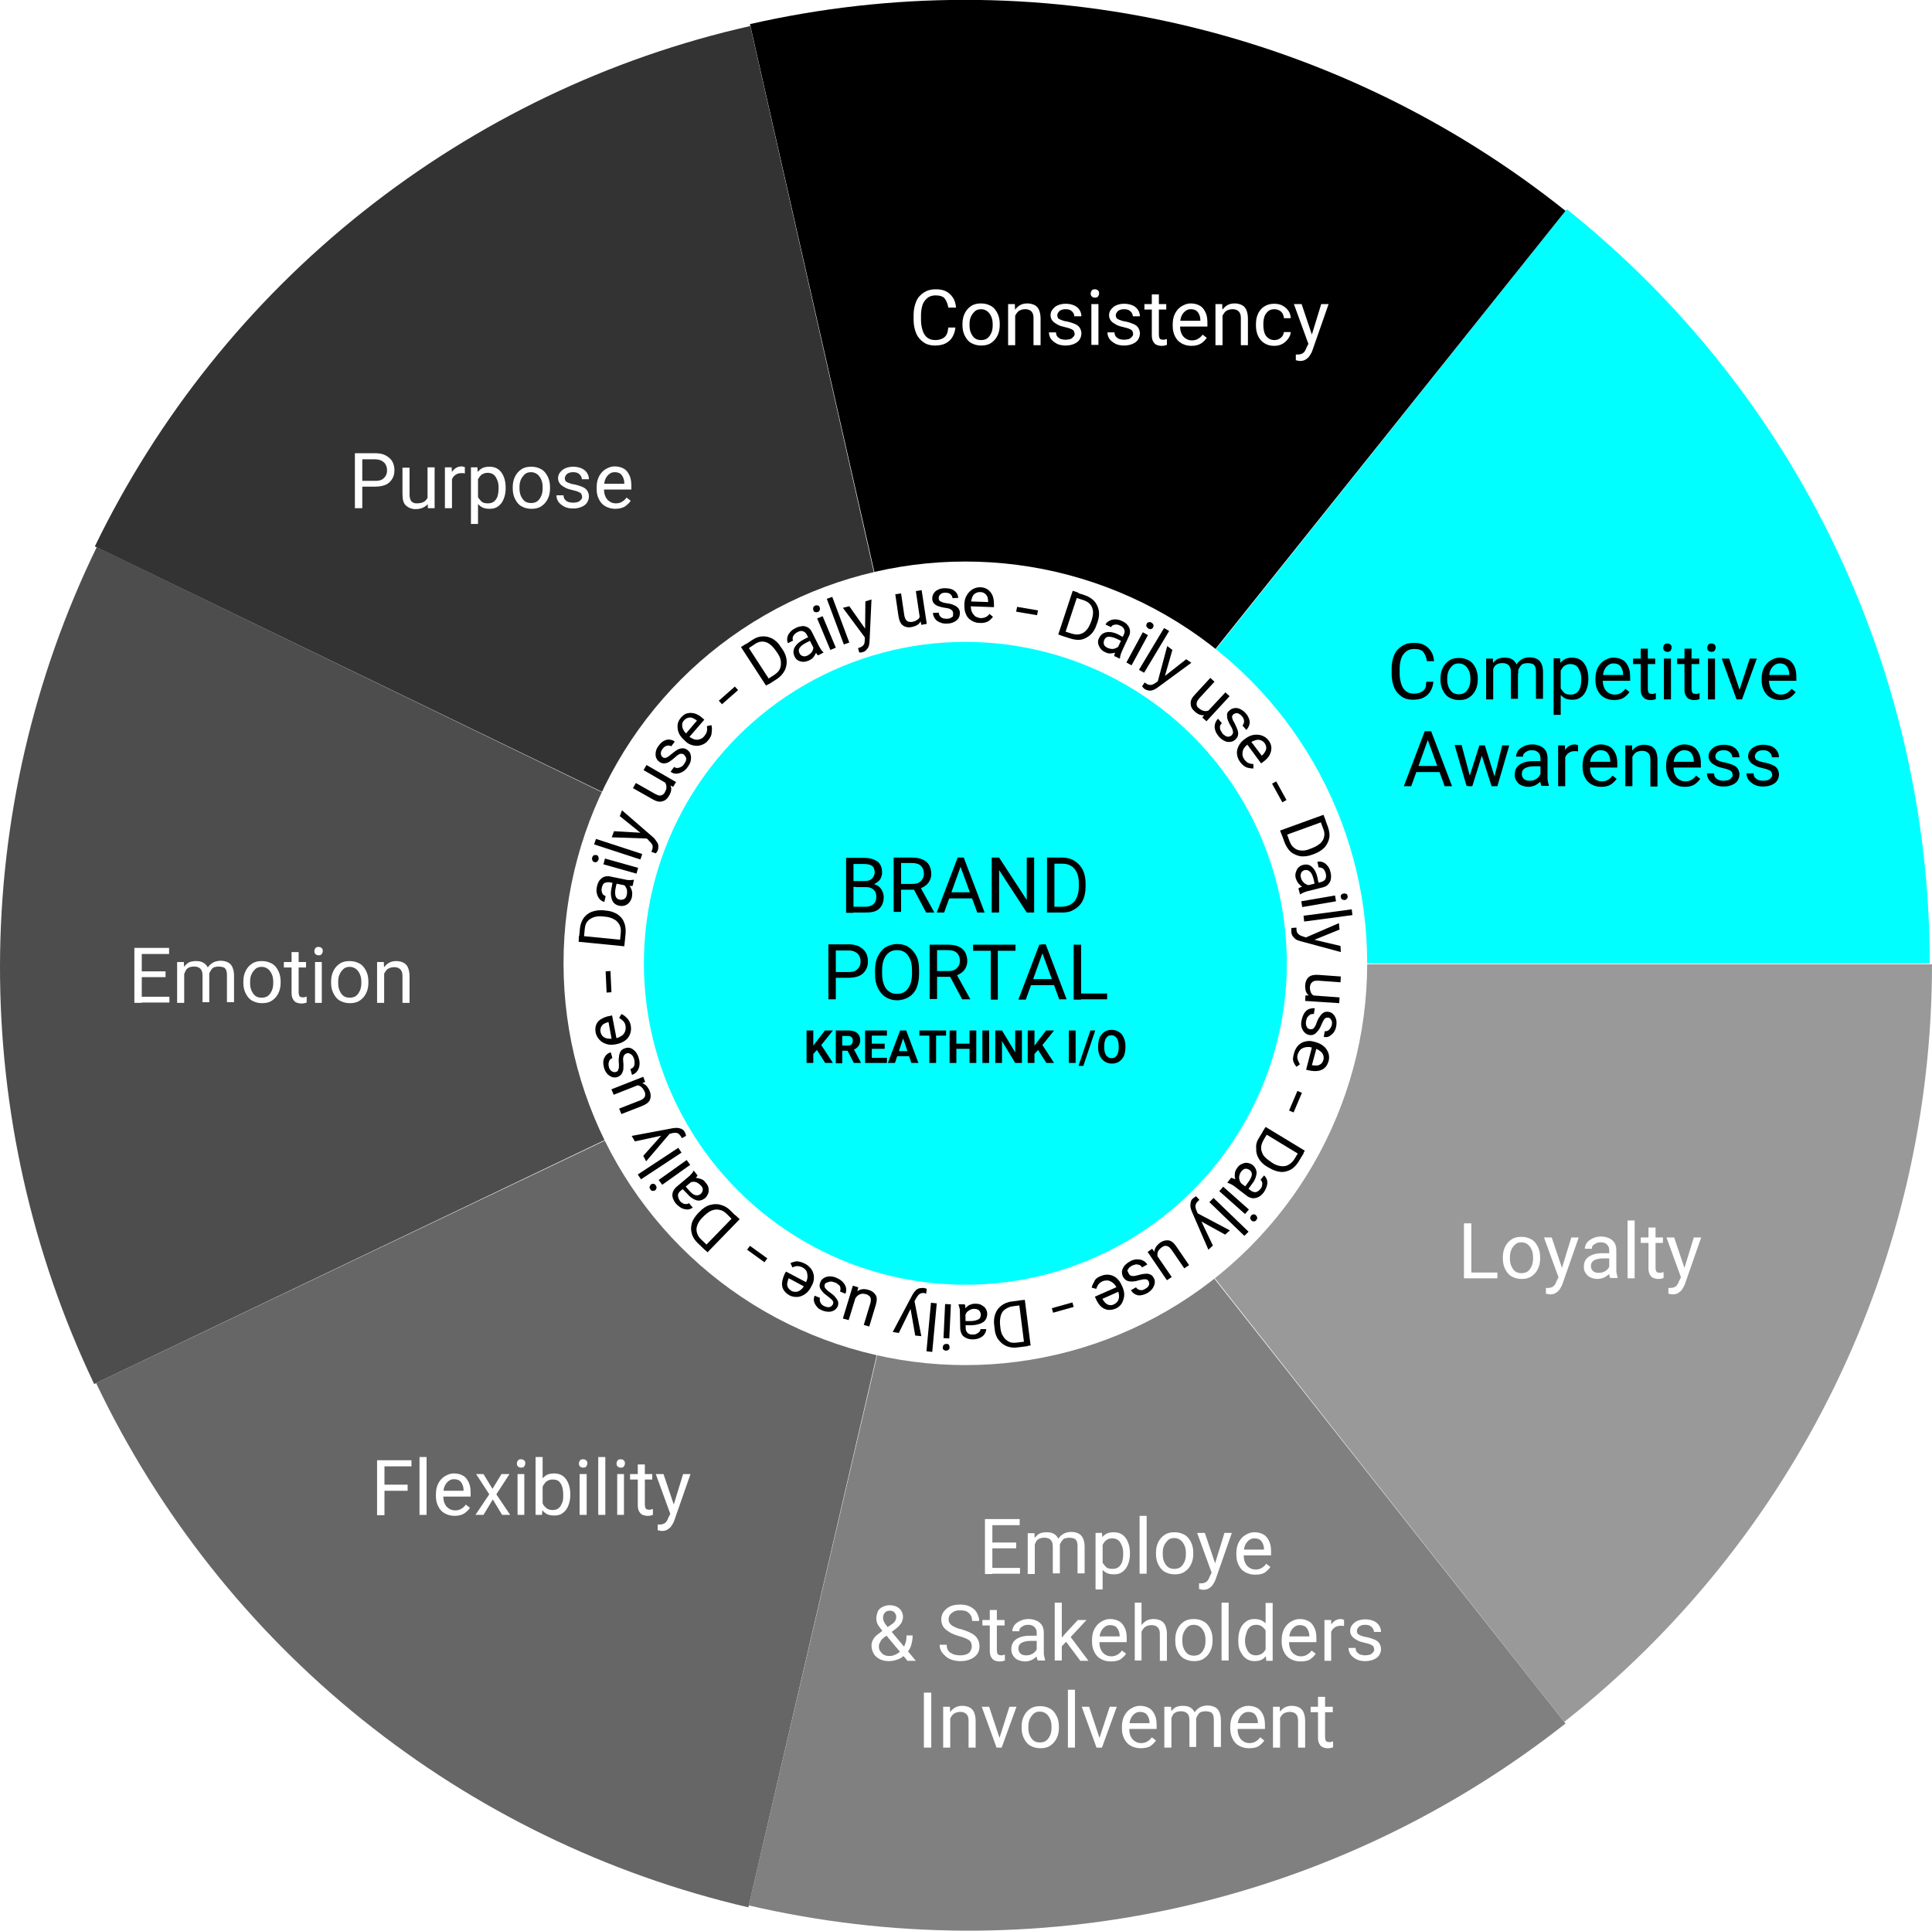 <svg xmlns="http://www.w3.org/2000/svg" xmlns:xlink="http://www.w3.org/1999/xlink" id="Layer_1" x="0px" y="0px" viewBox="0 0 601 600.7" style="enable-background:new 0 0 601 600.7;" xml:space="preserve"><style type="text/css">	.st0{fill:#00FFFF;}	.st1{fill:#333333;}	.st2{fill:#4D4D4D;}	.st3{fill:#666666;}	.st4{fill:#808080;}	.st5{fill:#999999;}	.st6{fill:#FFFFFF;}</style><g>	<path class="st0" d="M300.3,299.7h300c0-45.1-10.2-89.6-29.7-130.2s-48-76.3-83.2-104.4L300.3,299.7z"></path>	<path d="M299.7,300L487,65.6c-35.2-28.1-76.3-48-120.2-58.1S277.2-2.5,233.3,7.5L299.7,300z"></path>	<path class="st1" d="M299.6,300.7L233.4,8.1c-44,9.9-85.1,29.7-120.4,57.7S49.2,129.4,29.5,170L299.6,300.7z"></path>	<path class="st2" d="M300,301.2l-269.9-131c-19.7,40.5-30,85-30.1,130.1s9.9,89.6,29.3,130.3L300,301.2z"></path>	<path class="st3" d="M300.7,301.2L29.9,430.3C49.3,471,77.6,506.8,112.7,535c35.1,28.2,76.2,48.2,120.1,58.4L300.7,301.2z"></path>	<path class="st4" d="M301.1,300.7l-68.2,292.1c43.9,10.2,89.5,10.5,133.5,0.7c44-9.8,85.2-29.4,120.6-57.3L301.1,300.7z"></path>	<path class="st5" d="M301,300l185.6,235.7C558.8,478.8,601,391.9,601,300c0,0,0,0,0,0L301,300z"></path>	<circle class="st6" cx="300.3" cy="299.7" r="125"></circle>	<g>		<g>			<g>				<path d="M335.5,184.4L331,198l-1.8-0.6l4.5-13.6L335.5,184.4z M332.8,198.6l-2.8-0.9l0.5-1.5l2.8,0.9c1,0.3,1.8,0.4,2.6,0.2     c0.8-0.2,1.5-0.6,2-1.2c0.6-0.6,1-1.4,1.4-2.4l0.3-0.8c0.3-1,0.5-2,0.4-2.8s-0.4-1.6-0.9-2.1c-0.5-0.6-1.2-1-2.1-1.3l-3.1-1     l0.5-1.5l3.1,1c1.2,0.4,2.1,1,2.9,1.8c0.7,0.8,1.2,1.8,1.4,2.9c0.2,1.1,0.1,2.3-0.4,3.7l-0.3,0.8c-0.4,1.3-1.1,2.4-1.9,3.1     s-1.8,1.3-2.9,1.5S334.1,199,332.8,198.6z"></path>				<path d="M349.5,198.3l-0.5,1.2l-1.7-0.8c-0.9-0.4-1.7-0.6-2.4-0.6s-1.1,0.4-1.4,1c-0.2,0.5-0.2,0.9-0.1,1.4     c0.2,0.5,0.6,0.8,1.2,1.1c0.5,0.2,1,0.3,1.5,0.3c0.5,0,0.9-0.2,1.3-0.4s0.6-0.4,0.8-0.7l0.3,1.1c-0.2,0.2-0.4,0.5-0.7,0.7     s-0.7,0.4-1.1,0.5s-0.9,0.2-1.4,0.2c-0.5,0-1-0.1-1.5-0.4c-0.7-0.3-1.2-0.7-1.5-1.2c-0.4-0.5-0.6-1-0.7-1.6     c-0.1-0.6,0-1.1,0.3-1.6c0.5-1,1.2-1.6,2.3-1.8c1-0.2,2.2,0,3.5,0.6L349.5,198.3z M347.3,202.4l2.3-5c0.3-0.6,0.3-1.1,0.1-1.6     c-0.2-0.5-0.6-0.9-1.3-1.2c-0.4-0.2-0.8-0.3-1.2-0.3c-0.4,0-0.7,0.1-1,0.2c-0.3,0.2-0.5,0.4-0.6,0.6l-1.7-0.8     c0.2-0.5,0.6-0.8,1.1-1.1s1.1-0.5,1.8-0.5c0.7,0,1.4,0.1,2.2,0.5c0.7,0.3,1.3,0.7,1.7,1.2s0.7,1,0.8,1.7c0.1,0.6,0,1.3-0.4,2     l-2.1,4.5c-0.1,0.3-0.3,0.7-0.4,1.1c-0.1,0.4-0.2,0.7-0.2,1.1l-0.1,0.1l-1.7-0.8c0-0.2,0.1-0.5,0.2-0.9     C347,203,347.1,202.7,347.3,202.4z"></path>				<path d="M357.1,197.6l-5.1,9.4l-1.6-0.9l5.1-9.4L357.1,197.6z M356.7,194.1c0.1-0.3,0.3-0.4,0.6-0.5s0.5-0.1,0.9,0.1     c0.3,0.2,0.5,0.4,0.6,0.7c0.1,0.3,0,0.5-0.1,0.8c-0.1,0.2-0.3,0.4-0.6,0.5c-0.3,0.1-0.5,0-0.8-0.1c-0.3-0.2-0.5-0.4-0.6-0.6     C356.5,194.7,356.6,194.4,356.7,194.1z"></path>				<path d="M363.7,196.3l-7.8,13l-1.6-0.9l7.8-13L363.7,196.3z"></path>				<path d="M361.1,211.3l7.9-6.2l1.6,1.1l-10.5,7.7c-0.2,0.2-0.5,0.3-0.8,0.5c-0.3,0.2-0.6,0.3-1,0.4c-0.4,0.1-0.7,0.1-1.1,0     c-0.4-0.1-0.8-0.2-1.2-0.5c-0.1-0.1-0.3-0.2-0.4-0.4c-0.2-0.2-0.3-0.3-0.3-0.4l0.8-1.2c0,0,0.1,0.1,0.2,0.2     c0.1,0.1,0.2,0.1,0.2,0.1c0.5,0.4,1,0.5,1.4,0.5c0.4,0,0.9-0.2,1.5-0.6L361.1,211.3z M364.7,202.2l-2.4,8.4l-0.7,1.8l-1.5-0.2     l3-11.2L364.7,202.2z"></path>				<path d="M377.4,220l0.6,0.5c-0.6,0.7-1.3,1.2-2,1.6c-0.7,0.4-1.4,0.5-2.2,0.4c-0.7-0.1-1.5-0.5-2.2-1.2     c-0.8-0.7-1.2-1.5-1.2-2.4c-0.1-0.9,0.4-1.9,1.4-2.9l4.7-5.1l1.3,1.2l-4.7,5.1c-0.4,0.5-0.7,0.9-0.8,1.3c-0.1,0.4-0.1,0.7,0,1     c0.1,0.3,0.3,0.6,0.6,0.8c0.6,0.5,1.1,0.8,1.7,0.9c0.5,0.1,1,0,1.5-0.2C376.5,220.8,377,220.4,377.4,220z M375.6,221.4l5.6-6     l1.3,1.2l-7.2,7.8l-1.3-1.2L375.6,221.4z"></path>				<path d="M383.1,228.8c0.2-0.2,0.3-0.4,0.4-0.6s0.1-0.5,0-0.9c-0.1-0.4-0.3-0.9-0.7-1.5c-0.4-0.7-0.7-1.3-0.9-1.9     c-0.2-0.6-0.2-1.1-0.2-1.6s0.3-0.9,0.8-1.3c0.4-0.4,0.9-0.6,1.5-0.7s1.2,0,1.8,0.3c0.6,0.3,1.2,0.7,1.7,1.3     c0.6,0.6,0.9,1.3,1.1,1.9s0.2,1.3,0,1.8c-0.2,0.6-0.5,1.1-0.9,1.5l-1.2-1.4c0.3-0.3,0.5-0.7,0.5-1.3c0-0.5-0.2-1.1-0.7-1.6     c-0.3-0.4-0.7-0.6-1-0.8c-0.3-0.1-0.6-0.2-0.9-0.1s-0.5,0.2-0.7,0.3c-0.2,0.2-0.3,0.4-0.4,0.6c-0.1,0.2,0,0.5,0.1,0.9     s0.4,0.8,0.7,1.4c0.4,0.8,0.7,1.5,0.9,2.1s0.2,1.1,0.1,1.6c-0.1,0.5-0.4,0.9-0.8,1.3c-0.5,0.4-1,0.7-1.6,0.7     c-0.6,0.1-1.2,0-1.8-0.3c-0.6-0.3-1.2-0.7-1.7-1.3c-0.6-0.7-1-1.4-1.2-2.1c-0.2-0.7-0.2-1.4,0-2c0.2-0.6,0.5-1.1,0.9-1.5     l1.2,1.4c-0.4,0.4-0.6,0.7-0.6,1.1c0,0.4,0,0.8,0.2,1.1c0.2,0.4,0.4,0.7,0.6,1c0.3,0.4,0.7,0.6,1,0.8s0.6,0.2,0.9,0.2     C382.6,229.1,382.9,229,383.1,228.8z"></path>				<path d="M385.8,237.1c-0.6-0.8-0.9-1.6-1-2.5c-0.1-0.9,0.1-1.7,0.5-2.5c0.4-0.8,1-1.5,1.8-2.1l0.3-0.2c0.9-0.7,1.9-1.1,2.8-1.2     c0.9-0.1,1.8,0,2.5,0.3c0.8,0.3,1.4,0.8,1.9,1.4c0.6,0.8,0.9,1.6,0.9,2.4c0,0.8-0.2,1.5-0.6,2.3c-0.4,0.7-1.1,1.4-1.9,2     l-0.7,0.5l-4.7-6.4l1.2-0.9l3.7,4.9l0.1-0.1c0.4-0.3,0.7-0.7,0.9-1.1c0.3-0.4,0.4-0.8,0.4-1.3s-0.2-0.9-0.5-1.4     c-0.3-0.4-0.7-0.7-1.2-0.9c-0.5-0.2-1.1-0.2-1.7,0s-1.3,0.5-2,1l-0.3,0.2c-0.5,0.4-1,0.9-1.3,1.4c-0.3,0.5-0.4,1.1-0.4,1.7     s0.2,1.1,0.6,1.7c0.4,0.5,0.8,0.9,1.3,1.1c0.5,0.2,1,0.3,1.5,0.3l0,1.4c-0.6,0-1.3-0.1-2-0.3     C387.1,238.5,386.4,237.9,385.8,237.1z"></path>				<path d="M395.7,243.8l1.3-0.7l3.2,5.8l-1.3,0.7L395.7,243.8z"></path>				<path d="M412.4,255.3l-13.5,4.9l-0.7-1.8l13.5-4.9L412.4,255.3z M399.6,262.1l-1-2.8l1.5-0.5l1,2.8c0.4,1,0.8,1.7,1.5,2.2     c0.6,0.5,1.4,0.8,2.2,0.8c0.8,0.1,1.8-0.1,2.7-0.5l0.8-0.3c1-0.4,1.8-0.9,2.5-1.5c0.6-0.6,1-1.3,1.1-2c0.2-0.8,0.1-1.6-0.3-2.5     l-1.1-3l1.5-0.5l1.1,3c0.4,1.2,0.6,2.3,0.4,3.4c-0.2,1.1-0.7,2-1.4,2.9c-0.8,0.8-1.8,1.5-3.1,2l-0.8,0.3     c-1.3,0.5-2.5,0.6-3.6,0.5c-1.1-0.2-2.1-0.6-3-1.3C400.7,264.3,400.1,263.3,399.6,262.1z"></path>				<path d="M410.2,274.9l-1.2,0.3l-0.4-1.8c-0.3-1-0.6-1.8-1.1-2.2c-0.5-0.5-1-0.6-1.6-0.5c-0.5,0.1-0.9,0.4-1.1,0.8     s-0.3,1-0.1,1.6c0.1,0.5,0.4,1,0.7,1.3c0.3,0.4,0.7,0.6,1.1,0.8s0.7,0.2,1.1,0.2l-0.7,1c-0.3,0-0.6,0-1-0.1     c-0.4-0.1-0.8-0.3-1.1-0.6s-0.7-0.6-1-1c-0.3-0.4-0.5-0.9-0.7-1.4c-0.2-0.7-0.2-1.3,0-1.9s0.4-1.1,0.8-1.5     c0.4-0.4,0.9-0.7,1.4-0.8c1.1-0.3,2.1-0.1,2.8,0.6c0.8,0.7,1.4,1.8,1.7,3.2L410.2,274.9z M405.7,275.7l5.3-1.3     c0.6-0.2,1.1-0.5,1.3-0.9s0.3-1,0.1-1.8c-0.1-0.4-0.3-0.8-0.5-1.1c-0.2-0.3-0.5-0.5-0.8-0.6c-0.3-0.1-0.6-0.2-0.9-0.1l-0.4-1.8     c0.5-0.1,1-0.1,1.6,0.1s1.1,0.6,1.5,1.1c0.5,0.5,0.8,1.2,1,2.1c0.2,0.8,0.2,1.4,0.1,2.1c-0.1,0.6-0.4,1.2-0.8,1.6     c-0.4,0.5-1,0.8-1.8,1l-4.8,1.2c-0.3,0.1-0.7,0.2-1.1,0.4c-0.4,0.2-0.7,0.3-0.9,0.5l-0.2,0l-0.5-1.8c0.2-0.1,0.4-0.3,0.8-0.4     S405.4,275.8,405.7,275.7z"></path>				<path d="M415.6,280.4l-10.5,1.8l-0.3-1.8l10.5-1.8L415.6,280.4z M418,278c0.3-0.1,0.6,0,0.8,0.1c0.2,0.1,0.4,0.4,0.4,0.7     c0.1,0.3,0,0.6-0.2,0.8c-0.2,0.2-0.4,0.4-0.7,0.4c-0.3,0-0.5,0-0.8-0.2c-0.2-0.1-0.4-0.4-0.4-0.7c-0.1-0.3,0-0.6,0.2-0.8     S417.7,278,418,278z"></path>				<path d="M420.7,284.7l-15,2l-0.2-1.8l15-2L420.7,284.7z"></path>				<path d="M407.3,292l9.7,2.3l0.1,1.9l-12.6-3.4c-0.3-0.1-0.6-0.2-0.9-0.3c-0.3-0.1-0.6-0.3-0.9-0.6s-0.5-0.5-0.7-0.9     c-0.2-0.3-0.3-0.8-0.3-1.2c0-0.1,0-0.3,0-0.6c0-0.2,0-0.4,0.1-0.5l1.5-0.1c0,0.1,0,0.1,0,0.3s0,0.2,0,0.2c0,0.6,0.2,1.1,0.5,1.4     c0.3,0.3,0.7,0.6,1.4,0.8L407.3,292z M416.7,289.2l-8.1,3.3l-1.9,0.6l-0.8-1.3l10.6-4.6L416.7,289.2z"></path>				<path d="M408.5,309.7l8.2,0.6l-0.1,1.8l-10.6-0.7l0.1-1.7L408.5,309.7z M410.7,310.2l0,0.8c-0.9-0.1-1.8-0.3-2.5-0.6     c-0.7-0.3-1.3-0.8-1.7-1.4c-0.4-0.6-0.5-1.5-0.5-2.5c0.1-1,0.4-1.9,1.1-2.5c0.7-0.6,1.7-0.8,3.1-0.7l6.9,0.5l-0.1,1.8l-6.9-0.5     c-0.6,0-1.1,0-1.5,0.2s-0.6,0.4-0.8,0.7s-0.2,0.6-0.3,0.9c-0.1,0.8,0.1,1.4,0.3,1.9s0.6,0.8,1.1,1.1     C409.6,310.1,410.1,310.2,410.7,310.2z"></path>				<path d="M407.4,320.2c0.3,0,0.5,0,0.8,0c0.2-0.1,0.5-0.3,0.7-0.6s0.5-0.8,0.7-1.5c0.3-0.8,0.6-1.4,1-1.9     c0.3-0.5,0.7-0.9,1.2-1.2c0.4-0.2,0.9-0.3,1.5-0.2c0.6,0.1,1,0.3,1.4,0.7c0.4,0.4,0.7,0.9,0.9,1.5c0.2,0.6,0.2,1.3,0.1,2.1     c-0.1,0.8-0.4,1.5-0.8,2.1c-0.4,0.5-0.9,0.9-1.4,1.2s-1.1,0.3-1.7,0.2l0.3-1.8c0.4,0.1,0.9,0,1.3-0.4s0.7-0.8,0.9-1.5     c0.1-0.5,0.1-0.9,0-1.2c-0.1-0.3-0.3-0.6-0.5-0.8c-0.2-0.2-0.4-0.3-0.7-0.3c-0.3,0-0.5,0-0.7,0.1c-0.2,0.1-0.4,0.3-0.6,0.6     c-0.2,0.3-0.4,0.8-0.7,1.4c-0.3,0.8-0.7,1.5-1.1,2c-0.4,0.5-0.8,0.9-1.2,1.1s-0.9,0.3-1.5,0.2c-0.6-0.1-1.1-0.4-1.5-0.8     c-0.4-0.4-0.7-0.9-0.9-1.6c-0.2-0.7-0.2-1.4,0-2.2c0.2-0.9,0.5-1.7,0.9-2.3c0.4-0.6,0.9-1,1.5-1.2c0.6-0.2,1.2-0.3,1.7-0.2     l-0.3,1.8c-0.5-0.1-0.9,0-1.2,0.2c-0.3,0.2-0.6,0.5-0.8,0.8s-0.3,0.7-0.4,1.1c-0.1,0.5-0.1,0.9,0,1.3c0.1,0.4,0.2,0.6,0.4,0.9     C406.9,320,407.1,320.1,407.4,320.2z"></path>				<path d="M402.6,327.5c0.3-1,0.7-1.7,1.3-2.3c0.6-0.6,1.3-1,2.2-1.2s1.8-0.2,2.7,0.1l0.4,0.1c1.1,0.3,2,0.8,2.7,1.4     c0.7,0.6,1.1,1.4,1.4,2.2c0.2,0.8,0.2,1.6,0,2.3c-0.3,1-0.7,1.7-1.3,2.2c-0.6,0.5-1.3,0.8-2.2,0.9c-0.8,0.1-1.7,0-2.7-0.2     l-0.8-0.2l2-7.7l1.4,0.4l-1.6,5.9l0.1,0c0.5,0.1,0.9,0.1,1.4,0.1s0.9-0.2,1.3-0.5s0.6-0.7,0.8-1.3c0.1-0.5,0.1-1-0.1-1.5     c-0.2-0.5-0.5-0.9-1.1-1.3c-0.5-0.4-1.2-0.7-2-0.9l-0.4-0.1c-0.6-0.2-1.3-0.2-1.9-0.1c-0.6,0.1-1.1,0.3-1.6,0.7     c-0.4,0.4-0.7,0.9-0.9,1.5c-0.2,0.6-0.2,1.2,0,1.7s0.4,1,0.7,1.4l-1.1,0.8c-0.4-0.5-0.8-1.1-1-1.8S402.3,328.5,402.6,327.5z"></path>				<path d="M403.6,339.4l1.4,0.6l-2.6,6.1l-1.4-0.6L403.6,339.4z"></path>				<path d="M391.7,353.9l1.6-2.6l1.3,0.8l-1.5,2.5c-0.5,0.9-0.8,1.7-0.8,2.5s0.3,1.6,0.7,2.3c0.5,0.7,1.2,1.3,2.1,1.9l0.7,0.5     c0.9,0.6,1.8,0.9,2.7,1s1.6,0,2.3-0.4c0.7-0.4,1.3-0.9,1.8-1.7l1.7-2.8l1.3,0.8l-1.7,2.8c-0.7,1.1-1.5,1.9-2.4,2.4     c-1,0.5-2,0.8-3.1,0.7c-1.1-0.1-2.3-0.5-3.5-1.2l-0.7-0.4c-1.2-0.7-2.1-1.6-2.6-2.5c-0.6-1-0.9-2-0.8-3.1     C390.6,356.1,391,355,391.7,353.9z M404.9,359.6l-12.2-7.4l1-1.6l12.2,7.4L404.9,359.6z"></path>				<path d="M384.7,367.1l4.4,3.3c0.5,0.4,1,0.5,1.5,0.5c0.5-0.1,1-0.4,1.5-1c0.3-0.4,0.5-0.7,0.5-1.1c0.1-0.4,0.1-0.7,0-1     s-0.2-0.6-0.5-0.7l1.1-1.4c0.4,0.3,0.7,0.8,0.9,1.3c0.2,0.6,0.2,1.2,0,1.9s-0.5,1.4-1,2.1c-0.5,0.6-1,1.1-1.6,1.4     c-0.6,0.3-1.2,0.4-1.8,0.4c-0.6-0.1-1.3-0.3-1.9-0.8l-3.9-3c-0.3-0.2-0.6-0.4-1-0.6c-0.4-0.2-0.7-0.3-1-0.4l-0.1-0.1l1.2-1.5     c0.2,0.1,0.5,0.2,0.8,0.3S384.5,366.9,384.7,367.1z M388.2,370.1l-1-0.8l1.1-1.5c0.6-0.8,1-1.6,1.1-2.2c0.1-0.6-0.1-1.2-0.7-1.6     c-0.4-0.3-0.8-0.4-1.3-0.4c-0.5,0.1-0.9,0.4-1.3,0.9c-0.3,0.4-0.5,0.9-0.6,1.4s0,0.9,0.1,1.3c0.1,0.4,0.3,0.7,0.5,0.9l-1.2,0.1     c-0.2-0.2-0.4-0.5-0.5-0.9s-0.2-0.8-0.3-1.2c0-0.5,0-0.9,0.1-1.4c0.1-0.5,0.4-1,0.7-1.4c0.4-0.6,0.9-1,1.5-1.2     c0.6-0.3,1.1-0.4,1.7-0.3s1.1,0.3,1.5,0.6c0.9,0.7,1.3,1.6,1.3,2.6c-0.1,1-0.5,2.2-1.4,3.3L388.2,370.1z"></path>				<path d="M387.3,377.7l-8-7.1l1.2-1.4l8,7.1L387.3,377.7z M390.7,378.1c0.2,0.2,0.3,0.4,0.4,0.7c0,0.3-0.1,0.5-0.3,0.8     c-0.2,0.3-0.5,0.4-0.8,0.4c-0.3,0-0.5-0.1-0.7-0.3c-0.2-0.2-0.3-0.4-0.4-0.7c0-0.3,0.1-0.5,0.3-0.8c0.2-0.3,0.5-0.4,0.8-0.4     S390.5,377.9,390.7,378.1z"></path>				<path d="M387.1,384.5L376.2,374l1.3-1.3l10.9,10.5L387.1,384.5z"></path>				<path d="M373,378.5l4.3,9l-1.4,1.3l-5.2-12c-0.1-0.3-0.2-0.6-0.3-0.9s-0.1-0.7-0.1-1.1s0.1-0.7,0.2-1.1c0.1-0.4,0.4-0.7,0.8-1     c0.1-0.1,0.3-0.2,0.4-0.3c0.2-0.1,0.3-0.2,0.4-0.2l1,1.1c0,0-0.1,0.1-0.2,0.2c-0.1,0.1-0.2,0.1-0.2,0.2     c-0.5,0.4-0.7,0.8-0.8,1.3c-0.1,0.4,0,0.9,0.3,1.6L373,378.5z M381.1,384.1l-7.6-4.2l-1.6-1.1l0.5-1.4l10.2,5.4L381.1,384.1z"></path>				<path d="M359.9,390.6l4.6,6.7l-1.5,1l-6-8.8l1.4-1L359.9,390.6z M360.9,392.6l-0.6,0.4c-0.5-0.8-0.9-1.5-1.1-2.3     c-0.2-0.8-0.2-1.5,0.1-2.2c0.3-0.7,0.8-1.3,1.6-1.9c0.9-0.6,1.7-0.8,2.6-0.7s1.7,0.8,2.5,2l3.9,5.7l-1.5,1l-3.9-5.7     c-0.4-0.5-0.7-0.9-1.1-1.1c-0.4-0.2-0.7-0.2-1-0.2s-0.6,0.2-0.9,0.4c-0.6,0.4-1.1,0.9-1.3,1.4c-0.2,0.5-0.2,1-0.1,1.6     C360.3,391.6,360.5,392.1,360.9,392.6z"></path>				<path d="M351.1,396.2c0.1,0.2,0.3,0.4,0.5,0.6c0.2,0.1,0.5,0.2,0.9,0.2c0.4,0,0.9-0.1,1.6-0.3c0.8-0.2,1.5-0.4,2.1-0.4     c0.6-0.1,1.2,0,1.6,0.2c0.5,0.2,0.8,0.5,1.1,1.1c0.3,0.5,0.4,1,0.3,1.6c-0.1,0.6-0.3,1.1-0.7,1.7c-0.4,0.5-0.9,1-1.6,1.4     c-0.7,0.4-1.5,0.6-2.1,0.7s-1.3-0.1-1.8-0.4c-0.5-0.3-0.9-0.7-1.2-1.2l1.6-0.9c0.2,0.4,0.6,0.7,1.1,0.8c0.5,0.2,1.1,0.1,1.7-0.3     c0.4-0.2,0.8-0.5,1-0.8c0.2-0.3,0.3-0.6,0.3-0.8c0-0.3-0.1-0.5-0.2-0.8c-0.1-0.2-0.3-0.4-0.5-0.5s-0.5-0.1-0.9-0.1     c-0.4,0-0.9,0.2-1.6,0.3c-0.9,0.3-1.6,0.4-2.2,0.4c-0.6,0-1.2-0.1-1.6-0.3c-0.4-0.2-0.8-0.6-1.1-1.1c-0.3-0.5-0.4-1.1-0.4-1.7     c0.1-0.6,0.3-1.1,0.7-1.7c0.4-0.5,1-1,1.7-1.4c0.8-0.5,1.6-0.7,2.3-0.7c0.7,0,1.4,0.1,1.9,0.4c0.6,0.3,1,0.7,1.3,1.2l-1.6,0.9     c-0.3-0.4-0.6-0.7-1-0.8s-0.8-0.2-1.1-0.1c-0.4,0.1-0.8,0.2-1.1,0.4c-0.4,0.2-0.8,0.5-1,0.8c-0.2,0.3-0.4,0.6-0.4,0.8     C350.9,395.6,351,395.9,351.1,396.2z"></path>				<path d="M342.4,397c0.9-0.4,1.8-0.5,2.6-0.4s1.6,0.4,2.3,1c0.7,0.6,1.2,1.3,1.6,2.2l0.2,0.4c0.5,1.1,0.7,2.1,0.6,3     c-0.1,0.9-0.4,1.7-0.8,2.4c-0.5,0.7-1.1,1.2-1.8,1.5c-0.9,0.4-1.8,0.5-2.6,0.4c-0.8-0.2-1.5-0.5-2.1-1.1     c-0.6-0.6-1.1-1.4-1.5-2.3l-0.3-0.7l7.3-3.2l0.6,1.4l-5.6,2.5l0.1,0.1c0.2,0.4,0.5,0.8,0.8,1.1c0.3,0.3,0.7,0.6,1.2,0.7     c0.4,0.1,1,0.1,1.5-0.2c0.5-0.2,0.9-0.6,1.2-1c0.3-0.5,0.4-1,0.4-1.6c0-0.6-0.2-1.4-0.5-2.1l-0.2-0.4c-0.3-0.6-0.6-1.1-1.1-1.5     c-0.5-0.4-1-0.7-1.5-0.8c-0.6-0.1-1.2,0-1.8,0.2c-0.6,0.3-1,0.6-1.3,1c-0.3,0.4-0.5,0.9-0.7,1.4l-1.4-0.4     c0.1-0.6,0.4-1.2,0.8-1.9C340.7,397.9,341.4,397.4,342.4,397z"></path>				<path d="M333.6,405.2l0.4,1.4l-6.4,1.8l-0.4-1.4L333.6,405.2z"></path>				<path d="M314.9,404.9l3-0.4l0.2,1.5l-3,0.4c-1,0.1-1.8,0.5-2.5,1s-1.1,1.2-1.3,2c-0.2,0.8-0.3,1.7-0.2,2.8l0.1,0.9     c0.1,1.1,0.4,2,0.9,2.7c0.4,0.7,1,1.2,1.7,1.6s1.5,0.4,2.5,0.3l3.2-0.4l0.2,1.5l-3.2,0.4c-1.2,0.2-2.4,0-3.4-0.4     c-1-0.4-1.8-1.1-2.5-2c-0.7-0.9-1.1-2.1-1.2-3.5l-0.1-0.8c-0.2-1.4-0.1-2.6,0.3-3.7c0.4-1.1,1-1.9,1.9-2.6     S313.6,405,314.9,404.9z M318.7,418.8l-1.8-14.2l1.9-0.2l1.8,14.2L318.7,418.8z"></path>				<path d="M300.3,407.7l0.1,5.5c0,0.6,0.2,1.1,0.6,1.5s0.9,0.5,1.7,0.5c0.5,0,0.9-0.1,1.2-0.3c0.3-0.2,0.6-0.4,0.8-0.6     s0.3-0.5,0.3-0.8l1.8,0c0,0.5-0.2,1-0.5,1.5c-0.3,0.5-0.8,0.9-1.4,1.2s-1.4,0.5-2.2,0.5c-0.8,0-1.5-0.1-2.1-0.4     s-1.1-0.6-1.4-1.2s-0.5-1.2-0.5-2l-0.1-5c0-0.4,0-0.7-0.1-1.1c-0.1-0.4-0.2-0.7-0.3-1l0-0.2l1.9,0c0.1,0.2,0.2,0.5,0.2,0.8     C300.3,407.1,300.3,407.4,300.3,407.7z M300.1,412.3l0-1.3l1.8,0c1,0,1.8-0.2,2.4-0.5c0.6-0.3,0.8-0.8,0.8-1.5     c0-0.5-0.2-0.9-0.5-1.3c-0.3-0.3-0.9-0.5-1.5-0.5c-0.6,0-1,0.1-1.5,0.4s-0.8,0.5-1,0.9c-0.2,0.3-0.4,0.7-0.4,1l-0.8-0.9     c0-0.3,0.2-0.6,0.4-0.9s0.5-0.7,0.8-1s0.7-0.6,1.2-0.8c0.5-0.2,1-0.3,1.6-0.3c0.7,0,1.4,0.1,1.9,0.4c0.5,0.3,1,0.6,1.3,1.1     c0.3,0.5,0.5,1,0.5,1.6c0,1.1-0.4,2-1.2,2.6c-0.9,0.6-2,0.9-3.5,1L300.1,412.3z"></path>				<path d="M295.4,419.2c0,0.3-0.1,0.5-0.3,0.7c-0.2,0.2-0.5,0.3-0.8,0.3c-0.3,0-0.6-0.1-0.8-0.3s-0.3-0.5-0.2-0.8     c0-0.3,0.1-0.5,0.3-0.7c0.2-0.2,0.5-0.3,0.8-0.3c0.4,0,0.6,0.1,0.8,0.3C295.3,418.7,295.4,418.9,295.4,419.2z M293.5,416.3     l0.5-10.6l1.8,0.1l-0.5,10.6L293.5,416.3z"></path>				<path d="M288.2,420.4l1.4-15.1l1.8,0.2l-1.4,15.1L288.2,420.4z"></path>				<path d="M284,405.7l-4.4,9l-1.9-0.3l6.1-11.5c0.1-0.2,0.3-0.5,0.5-0.8c0.2-0.3,0.5-0.5,0.7-0.8c0.3-0.2,0.6-0.4,1-0.5     c0.4-0.1,0.8-0.1,1.3-0.1c0.1,0,0.3,0.1,0.5,0.1c0.2,0.1,0.4,0.1,0.5,0.2l-0.2,1.5c-0.1,0-0.1,0-0.2-0.1c-0.1,0-0.2,0-0.2-0.1     c-0.6-0.1-1.1,0-1.5,0.2c-0.4,0.2-0.7,0.6-1.1,1.2L284,405.7z M284.7,415.5l-1.5-8.6l-0.2-2l1.4-0.5l2.2,11.3L284.7,415.5z"></path>				<path d="M266.4,402.9l-2.4,7.8l-1.8-0.5l3.1-10.2l1.7,0.5L266.4,402.9z M265.5,405l-0.7-0.2c0.3-0.9,0.7-1.7,1.1-2.3     c0.5-0.6,1.1-1.1,1.8-1.3c0.7-0.2,1.5-0.2,2.5,0.1c1,0.3,1.7,0.8,2.2,1.6s0.4,1.8,0,3.2l-2,6.6l-1.7-0.5l2-6.6     c0.2-0.6,0.2-1.1,0.2-1.5c-0.1-0.4-0.2-0.7-0.5-0.9s-0.5-0.4-0.8-0.5c-0.7-0.2-1.4-0.3-1.9-0.1c-0.5,0.2-0.9,0.4-1.3,0.9     S265.6,404.4,265.5,405z"></path>				<path d="M256.6,399.5c-0.1,0.2-0.1,0.5-0.1,0.7c0,0.3,0.2,0.5,0.4,0.8c0.3,0.3,0.7,0.7,1.3,1.1c0.7,0.5,1.2,0.9,1.6,1.4     s0.7,0.9,0.9,1.4c0.1,0.5,0.1,1-0.1,1.5c-0.2,0.5-0.6,0.9-1,1.2c-0.5,0.3-1,0.5-1.7,0.5s-1.4-0.1-2.1-0.4     c-0.8-0.3-1.4-0.7-1.8-1.3c-0.4-0.5-0.7-1.1-0.8-1.6s0-1.2,0.2-1.7l1.7,0.7c-0.2,0.4-0.1,0.9,0.1,1.4c0.2,0.5,0.6,0.9,1.3,1.2     c0.5,0.2,0.9,0.3,1.2,0.3c0.3,0,0.6-0.1,0.9-0.3c0.2-0.2,0.4-0.4,0.5-0.6c0.1-0.2,0.1-0.5,0.1-0.7c0-0.2-0.2-0.5-0.5-0.8     s-0.7-0.6-1.2-1c-0.7-0.5-1.3-1-1.7-1.5c-0.4-0.5-0.7-0.9-0.8-1.4c-0.1-0.5,0-1,0.2-1.5c0.2-0.6,0.6-1,1.1-1.3s1.1-0.5,1.8-0.5     c0.7,0,1.4,0.1,2.2,0.5c0.9,0.4,1.5,0.8,2,1.4c0.5,0.6,0.8,1.1,0.9,1.8s0,1.2-0.2,1.7l-1.7-0.7c0.2-0.5,0.2-0.9,0.1-1.3     c-0.1-0.4-0.3-0.7-0.7-0.9c-0.3-0.3-0.6-0.5-1-0.6c-0.5-0.2-0.9-0.3-1.2-0.3c-0.4,0-0.7,0.1-0.9,0.2     C256.9,399.1,256.7,399.3,256.6,399.5z"></path>				<path d="M250.5,393.2c0.9,0.5,1.5,1.1,2,1.8c0.4,0.7,0.7,1.5,0.7,2.4c0,0.9-0.2,1.8-0.7,2.6l-0.2,0.4c-0.5,1-1.2,1.8-2,2.3     c-0.8,0.5-1.6,0.8-2.4,0.8c-0.8,0-1.6-0.1-2.3-0.5c-0.9-0.5-1.5-1.1-1.9-1.8c-0.4-0.7-0.5-1.5-0.4-2.3c0.1-0.8,0.4-1.7,0.8-2.6     l0.4-0.7l7,3.7l-0.7,1.3l-5.4-2.9l-0.1,0.1c-0.2,0.4-0.3,0.9-0.4,1.4s0,0.9,0.2,1.3c0.2,0.4,0.6,0.8,1.1,1.1     c0.5,0.3,1,0.3,1.5,0.3s1-0.3,1.5-0.7c0.5-0.4,0.9-1,1.3-1.8l0.2-0.4c0.3-0.6,0.5-1.2,0.5-1.8c0-0.6-0.1-1.2-0.3-1.7     c-0.3-0.5-0.7-0.9-1.3-1.2c-0.6-0.3-1.1-0.4-1.6-0.4s-1,0.2-1.5,0.4l-0.6-1.3c0.5-0.3,1.2-0.5,2-0.6     C248.7,392.5,249.6,392.7,250.5,393.2z"></path>				<path d="M238.7,391.5l-0.9,1.2l-5.4-3.9l0.9-1.2L238.7,391.5z"></path>				<path d="M227.2,376.6l2.1,2.1l-1.1,1.1l-2.1-2.1c-0.7-0.7-1.5-1.2-2.3-1.3c-0.8-0.2-1.6-0.1-2.4,0.2c-0.8,0.3-1.5,0.9-2.3,1.6     l-0.6,0.6c-0.8,0.8-1.3,1.6-1.6,2.4c-0.3,0.8-0.3,1.6-0.1,2.3c0.2,0.7,0.6,1.5,1.3,2.1l2.3,2.2l-1.1,1.1l-2.3-2.2     c-0.9-0.9-1.5-1.8-1.8-2.9c-0.3-1.1-0.3-2.1,0-3.2c0.3-1.1,1-2.1,1.9-3.1l0.6-0.6c1-1,2-1.7,3.1-2s2.2-0.4,3.2-0.1     C225.3,375.1,226.3,375.7,227.2,376.6z M218.7,388.3l10-10.3l1.4,1.3l-10,10.3L218.7,388.3z"></path>				<path d="M215.9,367l-4.2,3.5c-0.5,0.4-0.8,0.9-0.8,1.4c0,0.5,0.2,1.1,0.6,1.7c0.3,0.4,0.6,0.6,1,0.8c0.3,0.2,0.7,0.2,1,0.2     s0.6-0.1,0.8-0.3l1.2,1.4c-0.4,0.3-0.9,0.5-1.5,0.6c-0.6,0-1.2-0.1-1.9-0.4c-0.6-0.3-1.2-0.8-1.8-1.4c-0.5-0.6-0.8-1.2-1-1.8     c-0.2-0.6-0.2-1.2,0-1.8c0.2-0.6,0.6-1.2,1.2-1.7l3.8-3.2c0.3-0.2,0.5-0.5,0.8-0.8c0.3-0.3,0.5-0.6,0.6-0.9l0.1-0.1l1.2,1.5     c-0.1,0.2-0.3,0.4-0.5,0.7C216.3,366.6,216.1,366.8,215.9,367z M212.1,369.7l1-0.8l1.2,1.4c0.7,0.8,1.3,1.3,1.9,1.5     c0.6,0.2,1.2,0.1,1.7-0.3c0.4-0.3,0.6-0.7,0.7-1.2c0.1-0.5-0.1-1-0.6-1.5c-0.4-0.4-0.8-0.7-1.2-0.9c-0.5-0.2-0.9-0.3-1.3-0.2     c-0.4,0-0.8,0.1-1,0.3l0.2-1.2c0.2-0.1,0.6-0.2,0.9-0.3s0.8-0.1,1.3,0c0.5,0.1,0.9,0.2,1.4,0.4c0.5,0.2,0.9,0.6,1.2,1     c0.5,0.6,0.8,1.1,0.9,1.7c0.1,0.6,0.1,1.2-0.1,1.7c-0.2,0.5-0.5,1-0.9,1.4c-0.9,0.7-1.8,1-2.8,0.7c-1-0.3-2-1-2.9-2.1     L212.1,369.7z"></path>				<path d="M203.8,370.3c-0.2,0.2-0.5,0.2-0.8,0.2c-0.3,0-0.5-0.2-0.7-0.5c-0.2-0.3-0.3-0.6-0.2-0.8s0.2-0.5,0.4-0.7     c0.2-0.2,0.5-0.2,0.8-0.2s0.5,0.2,0.7,0.5c0.2,0.3,0.3,0.6,0.2,0.8C204.2,369.9,204,370.2,203.8,370.3z M204.9,367.1l8.7-6.2     l1.1,1.5l-8.7,6.2L204.9,367.1z"></path>				<path d="M198.4,365.4l12.6-8.3l1,1.5l-12.6,8.3L198.4,365.4z"></path>				<path d="M207.3,353l-9.8,2.1l-1-1.7l12.8-2.4c0.3,0,0.6-0.1,0.9-0.1c0.3,0,0.7,0,1.1,0.1c0.4,0.1,0.7,0.2,1,0.4     c0.3,0.2,0.6,0.5,0.8,1c0.1,0.1,0.1,0.3,0.2,0.5c0.1,0.2,0.1,0.4,0.1,0.5l-1.3,0.7c0,0-0.1-0.1-0.1-0.2c0-0.1-0.1-0.2-0.1-0.2     c-0.3-0.5-0.7-0.9-1-1.1c-0.4-0.2-0.9-0.2-1.6-0.1L207.3,353z M200.1,359.6l5.8-6.5l1.4-1.4l1.2,0.8l-7.5,8.8L200.1,359.6z"></path>				<path d="M198.5,337.6l-7.6,3l-0.7-1.7l9.9-3.9l0.6,1.6L198.5,337.6z M196.3,338.1l-0.3-0.7c0.9-0.3,1.7-0.5,2.5-0.6     c0.8,0,1.5,0.2,2.1,0.6s1.1,1.1,1.5,2c0.4,1,0.4,1.9,0.1,2.7s-1.2,1.5-2.5,2l-6.4,2.5l-0.7-1.7l6.4-2.5c0.6-0.2,1-0.5,1.3-0.8     c0.3-0.3,0.4-0.6,0.4-1s0-0.6-0.2-1c-0.3-0.7-0.7-1.2-1.1-1.5c-0.4-0.3-0.9-0.5-1.5-0.5S196.9,337.8,196.3,338.1z"></path>				<path d="M195,327.7c-0.3,0.1-0.5,0.2-0.7,0.4c-0.2,0.2-0.3,0.5-0.4,0.8c-0.1,0.4-0.1,0.9,0,1.7c0.1,0.8,0,1.5,0,2.1     c-0.1,0.6-0.3,1.1-0.6,1.5s-0.7,0.7-1.3,0.9c-0.5,0.2-1.1,0.1-1.6,0c-0.5-0.2-1-0.5-1.5-1c-0.4-0.5-0.8-1.1-1-1.9     c-0.2-0.8-0.3-1.6-0.2-2.2s0.4-1.2,0.8-1.7c0.4-0.4,0.9-0.8,1.5-0.9l0.5,1.8c-0.4,0.1-0.8,0.4-1,0.9s-0.3,1.1-0.1,1.8     c0.1,0.5,0.3,0.9,0.6,1.1c0.2,0.3,0.5,0.4,0.8,0.5s0.5,0.1,0.8,0c0.3-0.1,0.5-0.2,0.6-0.4c0.1-0.2,0.2-0.5,0.3-0.8     c0-0.4,0.1-0.9,0-1.6c-0.1-0.9,0-1.6,0.1-2.3s0.3-1.1,0.6-1.5c0.3-0.4,0.7-0.6,1.3-0.8c0.6-0.2,1.2-0.2,1.7,0     c0.6,0.2,1,0.6,1.5,1.1c0.4,0.5,0.8,1.2,1,2c0.3,0.9,0.3,1.7,0.2,2.4c-0.1,0.7-0.4,1.3-0.8,1.8c-0.4,0.5-0.9,0.8-1.5,1l-0.5-1.8     c0.5-0.2,0.8-0.4,1-0.7c0.2-0.3,0.3-0.7,0.3-1.1s0-0.8-0.1-1.1c-0.1-0.5-0.3-0.9-0.5-1.2c-0.2-0.3-0.5-0.5-0.7-0.6     C195.6,327.6,195.3,327.6,195,327.7z"></path>				<path d="M196.2,319c0.2,1,0.1,1.9-0.2,2.7c-0.3,0.8-0.8,1.5-1.5,2s-1.5,0.9-2.5,1.1l-0.4,0.1c-1.1,0.2-2.2,0.2-3-0.1     c-0.9-0.3-1.6-0.7-2.2-1.4s-0.9-1.3-1.1-2.1c-0.2-1-0.1-1.9,0.2-2.6s0.8-1.3,1.6-1.7c0.7-0.4,1.6-0.8,2.5-0.9l0.8-0.2l1.5,7.8     l-1.5,0.3l-1.1-6l-0.1,0c-0.5,0.1-0.9,0.3-1.3,0.5c-0.4,0.2-0.7,0.6-0.9,1s-0.3,0.9-0.2,1.5c0.1,0.5,0.3,1,0.7,1.4     c0.4,0.4,0.9,0.6,1.5,0.7c0.6,0.1,1.4,0.1,2.2,0l0.4-0.1c0.7-0.1,1.2-0.4,1.7-0.7s0.9-0.8,1.1-1.3c0.2-0.5,0.3-1.1,0.2-1.8     c-0.1-0.6-0.3-1.1-0.7-1.5s-0.8-0.7-1.3-1l0.7-1.2c0.6,0.2,1.1,0.6,1.7,1.2S196,318,196.2,319z"></path>				<path d="M190.2,308.7l-1.5,0.1l-0.3-6.6l1.5-0.1L190.2,308.7z"></path>				<path d="M180.1,291.1l14.3,1.4l-0.2,1.9L180,293L180.1,291.1z M194.6,290.5l-0.3,3l-1.5-0.2l0.3-3c0.1-1,0-1.9-0.4-2.6     c-0.4-0.7-0.9-1.3-1.7-1.7c-0.7-0.4-1.6-0.7-2.7-0.8l-0.9-0.1c-1.1-0.1-2,0-2.8,0.3s-1.4,0.7-1.9,1.3s-0.7,1.4-0.8,2.3l-0.3,3.2     l-1.5-0.1l0.3-3.2c0.1-1.2,0.5-2.3,1.1-3.2c0.6-0.9,1.5-1.6,2.5-2c1.1-0.4,2.3-0.6,3.6-0.5l0.9,0.1c1.4,0.1,2.5,0.5,3.5,1.1     c0.9,0.6,1.7,1.4,2.1,2.5C194.6,288,194.7,289.2,194.6,290.5z"></path>				<path d="M195.1,275.6l-5.4-1.1c-0.6-0.1-1.1,0-1.6,0.2s-0.7,0.8-0.9,1.5c-0.1,0.5-0.1,0.9,0,1.2c0.1,0.4,0.2,0.7,0.4,0.9     c0.2,0.2,0.5,0.4,0.8,0.5l-0.4,1.8c-0.5-0.1-1-0.4-1.4-0.8c-0.4-0.4-0.7-1-0.9-1.7s-0.2-1.4,0-2.3c0.2-0.8,0.4-1.4,0.8-1.9     c0.4-0.5,0.9-0.9,1.4-1.1c0.6-0.2,1.3-0.3,2-0.1l4.9,1c0.3,0.1,0.7,0.1,1.1,0.1c0.4,0,0.8,0,1.1-0.1l0.2,0l-0.4,1.9     c-0.2,0-0.5,0.1-0.9,0S195.4,275.7,195.1,275.6z M190.6,274.3l1.3,0.2l-0.4,1.8c-0.2,1-0.2,1.8,0,2.5c0.2,0.6,0.6,1,1.3,1.1     c0.5,0.1,0.9,0,1.4-0.2c0.4-0.3,0.7-0.7,0.8-1.4c0.1-0.5,0.1-1.1,0-1.5c-0.1-0.5-0.4-0.9-0.6-1.2s-0.6-0.5-0.9-0.6l1-0.6     c0.3,0.1,0.5,0.3,0.8,0.6c0.3,0.3,0.5,0.6,0.8,1c0.2,0.4,0.4,0.8,0.5,1.3s0.1,1,0,1.6c-0.1,0.7-0.4,1.3-0.8,1.8     c-0.4,0.5-0.8,0.8-1.4,1s-1.1,0.2-1.7,0.1c-1.1-0.2-1.9-0.8-2.3-1.8s-0.5-2.2-0.2-3.6L190.6,274.3z"></path>				<path d="M184.9,268.2c-0.3-0.1-0.5-0.2-0.6-0.5c-0.1-0.2-0.2-0.5-0.1-0.9c0.1-0.3,0.3-0.6,0.5-0.7c0.2-0.1,0.5-0.1,0.8-0.1     c0.3,0.1,0.5,0.2,0.6,0.5c0.1,0.2,0.2,0.5,0.1,0.9c-0.1,0.3-0.3,0.6-0.5,0.7C185.4,268.3,185.2,268.3,184.9,268.2z M188.2,267.1     l10.3,2.9l-0.5,1.8l-10.3-2.9L188.2,267.1z"></path>				<path d="M185.4,261l14.4,4.7l-0.6,1.7l-14.4-4.7L185.4,261z"></path>				<path d="M191,258.6l8.7,0.5l2,0.3l0.1,1.5l-11.5-0.4L191,258.6z M200.6,260.2l-7.8-6.3l0.7-1.8l9.8,8.5c0.2,0.2,0.4,0.4,0.6,0.7     s0.4,0.6,0.6,0.9s0.3,0.7,0.3,1.1c0,0.4,0,0.8-0.2,1.3c-0.1,0.1-0.1,0.3-0.3,0.5c-0.1,0.2-0.2,0.3-0.3,0.4l-1.4-0.5     c0,0,0.1-0.1,0.1-0.2c0.1-0.1,0.1-0.2,0.1-0.2c0.2-0.6,0.3-1.1,0.2-1.5s-0.4-0.8-0.9-1.3L200.6,260.2z"></path>				<path d="M205.5,242.3l0.4-0.7c0.8,0.5,1.5,1,2,1.6c0.5,0.6,0.8,1.3,0.9,2c0.1,0.7-0.2,1.6-0.7,2.4c-0.5,0.9-1.2,1.5-2.1,1.7     c-0.9,0.3-1.9,0-3.1-0.7l-6-3.4l0.9-1.6l6,3.4c0.6,0.3,1,0.5,1.4,0.5s0.7-0.1,1-0.3c0.3-0.2,0.5-0.4,0.6-0.7     c0.4-0.7,0.6-1.3,0.5-1.8c0-0.5-0.2-1-0.6-1.5C206.5,242.9,206,242.6,205.5,242.3z M207.3,243.7l-7.1-4.1l0.9-1.6l9.2,5.3     l-0.9,1.5L207.3,243.7z"></path>				<path d="M212.8,234.8c-0.2-0.2-0.4-0.2-0.7-0.3c-0.3,0-0.6,0-0.9,0.2c-0.4,0.2-0.8,0.5-1.3,1c-0.6,0.5-1.2,1-1.7,1.3     c-0.5,0.3-1.1,0.5-1.6,0.5c-0.5,0-1-0.1-1.5-0.5c-0.5-0.3-0.8-0.8-1-1.3c-0.2-0.5-0.2-1.1-0.1-1.8c0.1-0.6,0.4-1.3,0.9-1.9     c0.5-0.7,1-1.2,1.6-1.5c0.6-0.3,1.2-0.5,1.8-0.4s1.1,0.2,1.6,0.6l-1.1,1.5c-0.4-0.3-0.8-0.3-1.3-0.2c-0.5,0.1-1,0.4-1.4,1     c-0.3,0.4-0.5,0.8-0.5,1.1c-0.1,0.3,0,0.6,0.1,0.9c0.1,0.3,0.3,0.5,0.5,0.6c0.2,0.2,0.4,0.2,0.7,0.2c0.2,0,0.5-0.1,0.8-0.3     s0.7-0.5,1.3-1c0.7-0.6,1.3-1,1.8-1.3c0.6-0.3,1.1-0.4,1.6-0.4s1,0.2,1.4,0.5c0.5,0.4,0.9,0.8,1,1.4c0.2,0.6,0.2,1.2,0.1,1.8     c-0.1,0.7-0.4,1.3-0.9,2c-0.5,0.8-1.1,1.3-1.8,1.7c-0.6,0.3-1.3,0.5-1.9,0.5c-0.6,0-1.2-0.2-1.7-0.6l1.1-1.5     c0.4,0.3,0.8,0.4,1.2,0.3c0.4,0,0.7-0.2,1.1-0.4s0.6-0.5,0.8-0.8c0.3-0.4,0.5-0.8,0.6-1.1c0.1-0.4,0.1-0.7,0-0.9     S213,235,212.8,234.8z"></path>				<path d="M220.3,230.3c-0.6,0.8-1.4,1.3-2.2,1.5c-0.8,0.3-1.6,0.3-2.5,0.1c-0.9-0.2-1.7-0.6-2.4-1.3l-0.3-0.3     c-0.9-0.8-1.5-1.6-1.8-2.4s-0.4-1.7-0.3-2.5c0.1-0.8,0.5-1.5,1-2.1c0.7-0.8,1.4-1.3,2.1-1.4c0.8-0.2,1.5-0.1,2.3,0.1     c0.8,0.3,1.6,0.7,2.3,1.4l0.6,0.5l-5.2,6l-1.1-1l4-4.7l-0.1-0.1c-0.4-0.3-0.8-0.5-1.2-0.7c-0.4-0.2-0.9-0.2-1.4-0.1     c-0.5,0.1-0.9,0.4-1.3,0.8c-0.4,0.4-0.6,0.9-0.6,1.4c0,0.5,0.1,1.1,0.4,1.6c0.3,0.6,0.8,1.1,1.4,1.7l0.3,0.3     c0.5,0.4,1.1,0.7,1.6,0.9c0.6,0.2,1.2,0.2,1.7,0c0.6-0.1,1.1-0.5,1.5-1c0.4-0.5,0.7-1,0.8-1.5c0.1-0.5,0.1-1,0-1.6l1.4-0.3     c0.2,0.6,0.2,1.3,0.1,2C221.4,228.7,221,229.5,220.3,230.3z"></path>				<path d="M224.6,219.1l-1-1.1l5-4.4l1,1.1L224.6,219.1z"></path>				<path d="M232.1,200.3l7.8,12l-1.6,1l-7.8-12L232.1,200.3z M241.6,211.3l-2.5,1.6l-0.8-1.3l2.5-1.6c0.9-0.6,1.5-1.2,1.8-1.9     c0.3-0.7,0.4-1.5,0.3-2.4s-0.5-1.7-1.1-2.6l-0.5-0.7c-0.6-0.9-1.3-1.6-2-2.1c-0.7-0.5-1.5-0.7-2.2-0.7c-0.8,0-1.6,0.3-2.3,0.8     l-2.7,1.8l-0.8-1.3l2.7-1.8c1.1-0.7,2.1-1.1,3.2-1.1c1.1-0.1,2.1,0.2,3.1,0.7c1,0.6,1.9,1.4,2.6,2.6l0.5,0.7     c0.8,1.2,1.2,2.3,1.3,3.4s-0.1,2.2-0.6,3.2C243.5,209.7,242.7,210.6,241.6,211.3z"></path>				<path d="M253.5,202.4l-2.5-4.9c-0.3-0.6-0.7-0.9-1.2-1.1c-0.5-0.2-1.1-0.1-1.8,0.3c-0.4,0.2-0.7,0.5-1,0.8     c-0.2,0.3-0.4,0.6-0.4,0.9c-0.1,0.3,0,0.6,0.1,0.9l-1.6,0.8c-0.2-0.5-0.3-1-0.2-1.6c0.1-0.6,0.3-1.2,0.8-1.7     c0.4-0.6,1-1,1.8-1.4c0.7-0.4,1.4-0.5,2-0.6s1.2,0.1,1.8,0.4c0.5,0.3,1,0.8,1.3,1.5l2.2,4.4c0.2,0.3,0.4,0.6,0.6,1     c0.2,0.3,0.5,0.6,0.7,0.8l0.1,0.1l-1.7,0.9c-0.2-0.1-0.4-0.4-0.6-0.7C253.9,202.9,253.7,202.6,253.5,202.4z M251.7,198.1     l0.6,1.1l-1.6,0.8c-0.9,0.5-1.6,1-1.9,1.5c-0.4,0.5-0.4,1.1-0.1,1.7c0.2,0.5,0.6,0.8,1,0.9c0.5,0.2,1,0.1,1.6-0.2     c0.5-0.3,0.9-0.6,1.2-1c0.3-0.4,0.4-0.8,0.5-1.2c0.1-0.4,0-0.8-0.1-1.1l1.1,0.4c0.1,0.3,0.1,0.6,0.1,1s-0.1,0.8-0.3,1.2     c-0.2,0.4-0.4,0.8-0.7,1.2s-0.7,0.7-1.3,1c-0.6,0.3-1.3,0.5-1.9,0.5s-1.2-0.2-1.6-0.4s-0.9-0.7-1.1-1.2c-0.5-1-0.5-2,0-2.9     c0.5-0.9,1.4-1.7,2.7-2.4L251.7,198.1z"></path>				<path d="M253,189.8c-0.1-0.3-0.1-0.5,0-0.8c0.1-0.3,0.3-0.5,0.6-0.6c0.3-0.1,0.6-0.1,0.9,0c0.3,0.1,0.4,0.3,0.5,0.6     c0.1,0.3,0.1,0.5,0,0.8s-0.3,0.5-0.6,0.6c-0.3,0.1-0.6,0.1-0.9,0S253.1,190.1,253,189.8z M255.9,191.7l4.1,9.8l-1.7,0.7     l-4.1-9.8L255.9,191.7z"></path>				<path d="M258.9,185.7l5.3,14.2l-1.7,0.6l-5.3-14.2L258.9,185.7z"></path>				<path d="M264.2,188.6l5,7.1l1,1.7l-1.1,1l-6.9-9.3L264.2,188.6z M269.1,197.1l0.1-10l1.9-0.6l-0.6,13c0,0.3-0.1,0.6-0.1,0.9     s-0.2,0.7-0.3,1c-0.2,0.3-0.4,0.6-0.7,0.9s-0.7,0.5-1.1,0.6c-0.1,0-0.3,0.1-0.5,0.1c-0.2,0-0.4,0-0.5,0l-0.4-1.4     c0.1,0,0.1,0,0.2,0c0.1,0,0.2,0,0.2-0.1c0.6-0.2,1-0.4,1.3-0.8c0.3-0.3,0.4-0.9,0.4-1.6L269.1,197.1z"></path>				<path d="M286.1,189.7l0.7-0.1c0.1,0.9,0.1,1.8,0,2.6c-0.2,0.8-0.5,1.4-1,1.9c-0.5,0.5-1.3,0.8-2.3,1c-1,0.2-1.9,0-2.6-0.5     s-1.2-1.5-1.4-2.9l-1-6.8l1.8-0.3l1,6.8c0.1,0.6,0.3,1.1,0.5,1.4c0.2,0.3,0.5,0.5,0.8,0.6c0.3,0.1,0.6,0.1,1,0.1     c0.8-0.1,1.3-0.4,1.8-0.7s0.7-0.8,0.8-1.3S286.2,190.3,286.1,189.7z M286.1,192l-1.2-8.1l1.8-0.3l1.6,10.5l-1.7,0.3L286.1,192z"></path>				<path d="M296.5,190.8c0-0.3-0.1-0.5-0.2-0.7c-0.1-0.2-0.4-0.4-0.7-0.6c-0.4-0.2-0.9-0.3-1.6-0.4c-0.8-0.1-1.5-0.3-2.1-0.5     s-1-0.5-1.4-0.9c-0.3-0.4-0.5-0.9-0.5-1.4c0-0.6,0.1-1.1,0.4-1.6c0.3-0.5,0.7-0.9,1.3-1.2s1.3-0.5,2.1-0.5     c0.9,0,1.6,0.1,2.2,0.3s1.1,0.6,1.5,1.1s0.5,1,0.6,1.6l-1.8,0.1c0-0.4-0.2-0.8-0.6-1.2c-0.4-0.4-1-0.5-1.7-0.5     c-0.5,0-0.9,0.1-1.2,0.3c-0.3,0.2-0.5,0.4-0.6,0.6c-0.1,0.2-0.2,0.5-0.2,0.8c0,0.3,0.1,0.5,0.2,0.7c0.1,0.2,0.4,0.3,0.8,0.5     s0.9,0.3,1.6,0.4c0.9,0.1,1.6,0.3,2.2,0.6c0.6,0.2,1,0.6,1.3,0.9c0.3,0.4,0.5,0.9,0.5,1.4c0,0.6-0.1,1.2-0.4,1.7     c-0.3,0.5-0.8,0.9-1.4,1.2c-0.6,0.3-1.3,0.5-2.1,0.5c-0.9,0.1-1.7-0.1-2.4-0.4c-0.7-0.3-1.2-0.7-1.5-1.2s-0.6-1.1-0.6-1.7     l1.8-0.1c0.1,0.5,0.2,0.9,0.5,1.2c0.3,0.3,0.6,0.5,1,0.6c0.4,0.1,0.8,0.1,1.1,0.1c0.5,0,0.9-0.1,1.2-0.3     c0.3-0.2,0.6-0.3,0.7-0.6C296.4,191.3,296.5,191.1,296.5,190.8z"></path>				<path d="M304.7,193.8c-1,0-1.8-0.3-2.6-0.8s-1.3-1.1-1.6-1.9c-0.4-0.8-0.5-1.7-0.5-2.7l0-0.4c0-1.2,0.3-2.1,0.8-2.9     c0.5-0.8,1.1-1.4,1.8-1.8c0.7-0.4,1.5-0.6,2.3-0.6c1,0,1.8,0.3,2.5,0.8c0.6,0.5,1.1,1.1,1.4,1.9c0.3,0.8,0.4,1.7,0.4,2.7l0,0.8     l-8-0.3l0.1-1.5l6.1,0.2l0-0.1c0-0.5-0.1-0.9-0.2-1.4c-0.2-0.5-0.4-0.8-0.8-1.1c-0.4-0.3-0.8-0.5-1.5-0.5c-0.6,0-1,0.1-1.5,0.4     s-0.8,0.7-1,1.3s-0.4,1.3-0.4,2.2l0,0.4c0,0.7,0.1,1.3,0.3,1.8s0.6,1,1,1.4c0.5,0.3,1,0.5,1.7,0.6c0.6,0,1.2-0.1,1.6-0.3     c0.5-0.2,0.9-0.6,1.2-1l1.1,0.9c-0.4,0.5-0.9,1-1.5,1.4C306.6,193.7,305.8,193.9,304.7,193.8z"></path>				<path d="M316.1,190.3l0.3-1.5l6.5,1.1l-0.3,1.5L316.1,190.3z"></path>			</g>		</g>	</g>	<g>		<circle class="st0" cx="300.3" cy="299.7" r="100"></circle>		<g>			<g>				<path d="M269.3,275.9H265l0-1.8h3.9c1,0,1.8-0.2,2.3-0.7s0.9-1.2,0.9-2c0-0.9-0.3-1.6-0.8-2s-1.4-0.6-2.5-0.6h-3.3v15.2h-2.3     v-17.1h5.6c1.8,0,3.1,0.4,4.1,1.1s1.5,1.9,1.5,3.5c0,0.7-0.2,1.3-0.5,1.9s-0.9,1-1.5,1.4s-1.4,0.6-2.2,0.7L269.3,275.9z      M269.2,283.9h-5.1l1.3-1.8h3.8c1.1,0,1.9-0.3,2.5-0.8s0.9-1.3,0.9-2.2c0-0.6-0.1-1.2-0.3-1.6s-0.6-0.8-1.1-1.1     s-1.1-0.4-1.9-0.4h-3.2l0-1.8h4.4l0.5,0.7c0.8,0.1,1.5,0.3,2.1,0.7s1,0.9,1.3,1.5s0.5,1.3,0.5,2c0,1.6-0.5,2.8-1.5,3.7     S270.9,283.9,269.2,283.9z"></path>				<path d="M278.1,266.8h5.6c1.3,0,2.4,0.2,3.3,0.6s1.6,1,2,1.7s0.7,1.7,0.7,2.8c0,0.8-0.2,1.5-0.5,2.1s-0.8,1.2-1.4,1.6     s-1.3,0.8-2.1,1l-0.6,0.2h-5.3l0-1.8h4c0.8,0,1.5-0.1,2-0.4s0.9-0.7,1.2-1.2s0.4-1,0.4-1.6c0-1-0.3-1.8-0.9-2.4     s-1.5-0.9-2.8-0.9h-3.4v15.2h-2.3V266.8z M288.1,283.9l-4.1-7.7l2.4,0l4.2,7.6v0.1H288.1z"></path>				<path d="M299.3,268.3l-5.6,15.6h-2.3l6.5-17.1h1.5L299.3,268.3z M303.7,277.6v1.9h-9.6v-1.9H303.7z M304,283.9l-5.7-15.6l0-1.5     h1.5l6.5,17.1H304z"></path>				<path d="M321.7,266.8v17.1h-2.3l-8.6-13.2v13.2h-2.3v-17.1h2.3l8.6,13.2v-13.2H321.7z"></path>				<path d="M328,266.8v17.1h-2.3v-17.1H328z M330.3,283.9h-3.6l0-1.8h3.5c1.2,0,2.2-0.3,3-0.8s1.4-1.2,1.8-2.2s0.6-2,0.6-3.3v-1     c0-1.3-0.2-2.4-0.6-3.3s-1-1.6-1.8-2.1s-1.7-0.7-2.9-0.7h-3.8v-1.9h3.8c1.5,0,2.8,0.3,3.9,1s2,1.6,2.6,2.8s0.9,2.6,0.9,4.3v1     c0,1.6-0.3,3.1-0.9,4.3s-1.5,2.1-2.7,2.8S331.9,283.9,330.3,283.9z"></path>				<path d="M264,304.2h-4.6v-1.8h4.6c0.9,0,1.6-0.1,2.1-0.4s0.9-0.7,1.2-1.2s0.4-1.1,0.4-1.7c0-0.6-0.1-1.1-0.4-1.7     s-0.7-0.9-1.2-1.2s-1.3-0.5-2.1-0.5h-4v15.2h-2.3v-17.1h6.3c1.3,0,2.4,0.2,3.3,0.7s1.6,1.1,2,1.8s0.7,1.7,0.7,2.7     c0,1.1-0.2,2-0.7,2.8s-1.1,1.4-2,1.8S265.2,304.2,264,304.2z"></path>				<path d="M285.9,301.9v1.1c0,1.7-0.3,3.2-0.8,4.4s-1.4,2.2-2.4,2.8s-2.2,1-3.6,1c-1.3,0-2.5-0.3-3.6-1s-1.8-1.6-2.4-2.8     s-0.9-2.7-0.9-4.4v-1.1c0-1.7,0.3-3.2,0.9-4.4s1.4-2.2,2.4-2.8s2.2-1,3.6-1c1.4,0,2.6,0.3,3.6,1s1.8,1.6,2.4,2.8     S285.9,300.1,285.9,301.9z M283.7,302.9v-1.1c0-1.4-0.2-2.5-0.6-3.4s-0.9-1.6-1.6-2.1s-1.5-0.7-2.5-0.7c-0.9,0-1.7,0.2-2.4,0.7     s-1.2,1.2-1.6,2.1s-0.6,2.1-0.6,3.4v1.1c0,1.4,0.2,2.5,0.6,3.5s0.9,1.6,1.6,2.1s1.5,0.7,2.4,0.7c1,0,1.8-0.2,2.5-0.7     s1.2-1.2,1.6-2.1S283.7,304.3,283.7,302.9z"></path>				<path d="M289.3,293.9h5.6c1.3,0,2.4,0.2,3.3,0.6s1.6,1,2,1.7s0.7,1.7,0.7,2.8c0,0.8-0.2,1.5-0.5,2.1s-0.8,1.2-1.4,1.6     c-0.6,0.4-1.3,0.8-2.1,1l-0.6,0.2H291l0-1.8h4c0.8,0,1.5-0.1,2-0.4s0.9-0.7,1.2-1.2s0.4-1,0.4-1.6c0-1-0.3-1.8-0.9-2.4     s-1.5-0.9-2.8-0.9h-3.4v15.2h-2.3V293.9z M299.3,310.9l-4.1-7.7l2.4,0l4.2,7.6v0.1H299.3z"></path>				<path d="M315.9,293.9v1.9h-13.2v-1.9H315.9z M310.4,293.9v17.1h-2.2v-17.1H310.4z"></path>				<path d="M324.7,295.4l-5.6,15.6h-2.3l6.5-17.1h1.5L324.7,295.4z M329.2,304.6v1.9h-9.6v-1.9H329.2z M329.5,310.9l-5.7-15.6     l0-1.5h1.5l6.5,17.1H329.5z"></path>				<path d="M336.3,293.9v17.1h-2.3v-17.1H336.3z M344.4,309.1v1.8h-8.5v-1.8H344.4z"></path>			</g>		</g>		<g>			<g>				<path d="M253,320.6v10.1h-2.1v-10.1H253z M259.1,320.6l-4,5l-2.3,2.5l-0.4-2l1.6-2.1l2.6-3.4H259.1z M256.7,330.7l-3-4.7     l1.5-1.3l3.9,6H256.7z"></path>				<path d="M260,320.6h3.8c0.8,0,1.4,0.1,2,0.3c0.6,0.2,1,0.6,1.3,1c0.3,0.5,0.5,1,0.5,1.7c0,0.5-0.1,1-0.3,1.4     c-0.2,0.4-0.4,0.7-0.8,1c-0.3,0.3-0.7,0.5-1.2,0.6l-0.7,0.3h-3.3l0-1.6h2.4c0.4,0,0.7-0.1,0.9-0.2c0.2-0.1,0.4-0.3,0.5-0.5     c0.1-0.2,0.2-0.5,0.2-0.8c0-0.5-0.1-0.9-0.4-1.1c-0.3-0.3-0.7-0.4-1.2-0.4H262v8.5H260V320.6z M265.6,330.7l-2.3-4.5l2.2,0     l2.3,4.4v0.1H265.6z"></path>				<path d="M271.2,320.6v10.1h-2.1v-10.1H271.2z M275.9,320.6v1.6h-5.4v-1.6H275.9z M275.2,324.7v1.6h-4.7v-1.6H275.2z      M275.9,329.1v1.6h-5.4v-1.6H275.9z"></path>				<path d="M281.2,322.3l-2.8,8.4h-2.2l3.8-10.1h1.4L281.2,322.3z M283.4,327v1.6H278V327H283.4z M283.5,330.7l-2.8-8.4l-0.2-1.7     h1.4l3.8,10.1H283.5z"></path>				<path d="M294.3,320.6v1.6H286v-1.6H294.3z M291.2,320.6v10.1h-2.1v-10.1H291.2z"></path>				<path d="M297.5,320.6v10.1h-2.1v-10.1H297.5z M302.2,324.7v1.6h-5.3v-1.6H302.2z M303.7,320.6v10.1h-2.1v-10.1H303.7z"></path>				<path d="M307.7,320.6v10.1h-2.1v-10.1H307.7z"></path>				<path d="M317.9,320.6v10.1h-2.1l-4.1-6.8v6.8h-2.1v-10.1h2.1l4.1,6.8v-6.8H317.9z"></path>				<path d="M321.8,320.6v10.1h-2.1v-10.1H321.8z M327.9,320.6l-4,5l-2.3,2.5l-0.4-2l1.6-2.1l2.6-3.4H327.9z M325.5,330.7l-3-4.7     l1.5-1.3l3.9,6H325.5z"></path>				<path d="M334.6,320.6v10.1h-2.1v-10.1H334.6z"></path>				<path d="M335.5,331.6l3.7-11h1.5l-3.7,11H335.5z"></path>				<path d="M350.1,325.4v0.5c0,1-0.2,1.9-0.5,2.7c-0.4,0.7-0.9,1.3-1.5,1.7c-0.6,0.4-1.4,0.6-2.2,0.6c-0.8,0-1.6-0.2-2.2-0.6     s-1.2-1-1.5-1.7c-0.4-0.7-0.6-1.6-0.6-2.7v-0.5c0-1,0.2-1.9,0.5-2.7c0.4-0.7,0.9-1.3,1.5-1.7c0.6-0.4,1.4-0.6,2.2-0.6     c0.8,0,1.6,0.2,2.2,0.6c0.7,0.4,1.2,1,1.5,1.7C349.9,323.5,350.1,324.4,350.1,325.4z M348,325.9v-0.5c0-0.7-0.1-1.3-0.3-1.8     c-0.2-0.5-0.4-0.9-0.8-1.1c-0.3-0.3-0.7-0.4-1.2-0.4c-0.5,0-0.9,0.1-1.2,0.4c-0.3,0.3-0.6,0.6-0.7,1.1c-0.2,0.5-0.3,1.1-0.3,1.8     v0.5c0,0.7,0.1,1.3,0.3,1.8s0.4,0.9,0.8,1.1c0.3,0.3,0.7,0.4,1.2,0.4c0.5,0,0.9-0.1,1.2-0.4c0.3-0.3,0.6-0.6,0.7-1.1     C347.9,327.2,348,326.6,348,325.9z"></path>			</g>		</g>	</g>	<g>		<g>			<path d="M443.7,212.1h2.2c-0.1,1.1-0.4,2-0.9,2.9s-1.2,1.5-2.1,2s-2.1,0.7-3.4,0.7c-1.3,0-2.5-0.3-3.5-1s-1.8-1.6-2.3-2.8    s-0.8-2.6-0.8-4.2v-1.7c0-1.6,0.3-3,0.8-4.2s1.3-2.1,2.4-2.8s2.2-1,3.7-1c1.3,0,2.4,0.2,3.3,0.7s1.6,1.2,2.1,2s0.8,1.8,0.9,3    h-2.2c-0.2-1.2-0.6-2.1-1.1-2.8s-1.6-1-2.9-1c-1,0-1.9,0.3-2.5,0.8s-1.2,1.2-1.5,2.1s-0.5,2-0.5,3.2v1.7c0,1.1,0.2,2.1,0.5,3.1    s0.8,1.7,1.4,2.2s1.5,0.8,2.5,0.8c1,0,1.7-0.2,2.3-0.5s1-0.7,1.3-1.3S443.5,212.9,443.7,212.1z"></path>			<path d="M448.1,211.4v-0.3c0-1.2,0.2-2.3,0.7-3.3s1.1-1.7,2-2.3s1.9-0.8,3.1-0.8c1.2,0,2.2,0.3,3.1,0.8s1.5,1.3,2,2.3    s0.7,2.1,0.7,3.3v0.3c0,1.2-0.2,2.3-0.7,3.3s-1.1,1.7-2,2.3s-1.9,0.8-3.1,0.8s-2.2-0.3-3.1-0.8s-1.5-1.3-2-2.3    S448.1,212.6,448.1,211.4z M450.2,211.1v0.3c0,0.8,0.1,1.6,0.4,2.3s0.7,1.3,1.2,1.7s1.2,0.6,2,0.6c0.8,0,1.5-0.2,2-0.6    s0.9-1,1.2-1.7s0.4-1.5,0.4-2.3v-0.3c0-0.8-0.1-1.6-0.4-2.3s-0.7-1.3-1.2-1.7s-1.2-0.7-2-0.7c-0.8,0-1.5,0.2-2,0.7    s-0.9,1-1.2,1.7S450.2,210.3,450.2,211.1z"></path>			<path d="M464.5,207.4v10.2h-2.2v-12.7h2.1L464.5,207.4z M464,210.7l-1,0c0-1.2,0.2-2.2,0.6-3.1s1-1.6,1.7-2.2s1.7-0.8,2.8-0.8    c1.2,0,2.2,0.3,2.9,1s1.2,1.8,1.2,3.4v8.4h-2.2v-8.3c0-0.7-0.1-1.2-0.3-1.6s-0.5-0.7-0.9-0.9s-0.9-0.3-1.4-0.3    c-0.6,0-1.2,0.1-1.6,0.3s-0.8,0.5-1,0.9s-0.4,0.9-0.6,1.4S464,210.2,464,210.7z M472.3,209.5l-1.5,0.4c0-0.9,0.2-1.8,0.6-2.6    s1-1.5,1.7-2s1.7-0.8,2.7-0.8c0.9,0,1.7,0.2,2.3,0.5s1.1,0.8,1.4,1.5s0.5,1.5,0.5,2.6v8.3h-2.2v-8.4c0-0.7-0.1-1.3-0.3-1.7    s-0.5-0.7-0.9-0.8s-0.9-0.2-1.4-0.2c-0.5,0-0.9,0.1-1.3,0.2s-0.7,0.4-0.9,0.7s-0.4,0.6-0.6,1S472.3,209.1,472.3,209.5z"></path>			<path d="M485.5,207.3v15.1h-2.2v-17.6h2L485.5,207.3z M494.1,211.1v0.2c0,1.2-0.2,2.3-0.6,3.3s-0.9,1.7-1.7,2.3s-1.6,0.8-2.7,0.8    c-1.1,0-2-0.2-2.7-0.7s-1.3-1.1-1.7-2s-0.7-1.9-0.8-3.1v-1.3c0.1-1.2,0.4-2.3,0.8-3.2s1-1.6,1.7-2.1s1.6-0.7,2.7-0.7    c1.1,0,2,0.3,2.7,0.8s1.3,1.3,1.7,2.3S494.1,209.8,494.1,211.1z M491.9,211.4v-0.2c0-0.8-0.1-1.6-0.4-2.3s-0.6-1.3-1.1-1.7    s-1.2-0.6-1.9-0.6c-0.5,0-1,0.1-1.4,0.3s-0.7,0.4-1,0.8s-0.5,0.7-0.7,1.1s-0.3,0.8-0.4,1.2v3c0.2,0.5,0.4,1.1,0.7,1.5    s0.7,0.9,1.1,1.2s1.1,0.4,1.8,0.4c0.8,0,1.4-0.2,1.9-0.6s0.9-1,1.1-1.7S491.9,212.2,491.9,211.4z"></path>			<path d="M502.1,217.8c-1.2,0-2.2-0.3-3.1-0.8s-1.5-1.2-2-2.2s-0.7-2-0.7-3.2v-0.5c0-1.4,0.3-2.6,0.8-3.5s1.2-1.7,2.1-2.2    s1.7-0.8,2.7-0.8c1.2,0,2.2,0.3,3,0.8s1.3,1.3,1.7,2.2s0.5,2,0.5,3.2v1h-9.5v-1.8h7.3v-0.2c0-0.6-0.1-1.1-0.3-1.6s-0.5-1-0.9-1.3    s-1-0.5-1.8-0.5c-0.7,0-1.2,0.2-1.7,0.6s-0.9,0.9-1.2,1.6s-0.4,1.6-0.4,2.6v0.5c0,0.8,0.1,1.5,0.4,2.2s0.7,1.2,1.3,1.6    s1.2,0.6,2,0.6c0.8,0,1.4-0.2,1.9-0.5s1-0.7,1.4-1.3l1.3,1c-0.4,0.6-1,1.2-1.7,1.7S503.4,217.8,502.1,217.8z"></path>			<path d="M514.9,204.9v1.7H508v-1.7H514.9z M510.4,201.8h2.2v12.6c0,0.4,0.1,0.8,0.2,1s0.3,0.4,0.5,0.4s0.4,0.1,0.7,0.1    c0.2,0,0.4,0,0.6-0.1s0.3-0.1,0.5-0.1l0,1.8c-0.2,0.1-0.4,0.1-0.7,0.2s-0.6,0.1-1,0.1c-0.5,0-1-0.1-1.5-0.3    c-0.4-0.2-0.8-0.6-1.1-1.1s-0.4-1.2-0.4-2V201.8z"></path>			<path d="M517.4,201.5c0-0.4,0.1-0.6,0.3-0.9s0.5-0.4,1-0.4c0.4,0,0.7,0.1,1,0.4s0.3,0.5,0.3,0.9c0,0.3-0.1,0.6-0.3,0.9    s-0.5,0.4-1,0.4c-0.4,0-0.7-0.1-1-0.4S517.4,201.9,517.4,201.5z M519.8,204.9v12.7h-2.2v-12.7H519.8z"></path>			<path d="M528.6,204.9v1.7h-6.9v-1.7H528.6z M524,201.8h2.2v12.6c0,0.4,0.1,0.8,0.2,1s0.3,0.4,0.5,0.4s0.4,0.1,0.7,0.1    c0.2,0,0.4,0,0.6-0.1s0.3-0.1,0.5-0.1l0,1.8c-0.2,0.1-0.4,0.1-0.7,0.2s-0.6,0.1-1,0.1c-0.5,0-1-0.1-1.5-0.3s-0.8-0.6-1.1-1.1    s-0.4-1.2-0.4-2V201.8z"></path>			<path d="M531.1,201.5c0-0.4,0.1-0.6,0.3-0.9s0.5-0.4,1-0.4c0.4,0,0.7,0.1,1,0.4s0.3,0.5,0.3,0.9c0,0.3-0.1,0.6-0.3,0.9    s-0.5,0.4-1,0.4c-0.4,0-0.7-0.1-1-0.4S531.1,201.9,531.1,201.5z M533.5,204.9v12.7h-2.2v-12.7H533.5z"></path>			<path d="M537.9,204.9l3.6,10.8l0.2,1.9h-1.5l-4.6-12.7H537.9z M540.8,215.6l3.5-10.7h2.2l-4.6,12.7h-1.5L540.8,215.6z"></path>			<path d="M553.8,217.8c-1.2,0-2.2-0.3-3.1-0.8s-1.5-1.2-2-2.2s-0.7-2-0.7-3.2v-0.5c0-1.4,0.3-2.6,0.8-3.5s1.2-1.7,2.1-2.2    s1.7-0.8,2.7-0.8c1.2,0,2.2,0.3,3,0.8s1.3,1.3,1.7,2.2s0.5,2,0.5,3.2v1h-9.5v-1.8h7.3v-0.2c0-0.6-0.1-1.1-0.3-1.6s-0.5-1-0.9-1.3    s-1-0.5-1.8-0.5c-0.7,0-1.2,0.2-1.7,0.6s-0.9,0.9-1.2,1.6s-0.4,1.6-0.4,2.6v0.5c0,0.8,0.1,1.5,0.4,2.2s0.7,1.2,1.3,1.6    s1.2,0.6,2,0.6c0.8,0,1.4-0.2,1.9-0.5s1-0.7,1.4-1.3l1.3,1c-0.4,0.6-1,1.2-1.7,1.7S555.1,217.8,553.8,217.8z"></path>			<path d="M444.6,229l-5.6,15.6h-2.3l6.5-17.1h1.5L444.6,229z M449.1,238.3v1.9h-9.6v-1.9H449.1z M449.4,244.6l-5.7-15.6l0-1.5h1.5    l6.5,17.1H449.4z"></path>			<path d="M454.7,231.9l2.8,10.5l0.2,2.1h-1.5l-3.7-12.7H454.7z M456.9,242.3l3.3-10.4h1.4l-0.3,2.1l-3.3,10.6h-1.4L456.9,242.3z     M461.9,231.9l3.2,10.3l0.4,2.4H464l-3.4-10.6l-0.3-2.1H461.9z M464.7,242.4l2.6-10.5h2.2l-3.7,12.7h-1.5L464.7,242.4z"></path>			<path d="M479.5,236.9l0,1.5h-2.2c-1.2,0-2.2,0.2-2.9,0.6s-1,1-1,1.8c0,0.6,0.2,1.1,0.6,1.5s1,0.6,1.8,0.6c0.7,0,1.2-0.1,1.8-0.4    s0.9-0.6,1.2-1s0.5-0.8,0.5-1.2l0.9,1c-0.1,0.3-0.2,0.7-0.4,1.1s-0.6,0.8-1,1.1s-0.9,0.7-1.4,0.9s-1.2,0.4-1.9,0.4    c-0.9,0-1.6-0.2-2.3-0.5s-1.1-0.8-1.5-1.4s-0.5-1.2-0.5-1.9c0-1.4,0.5-2.4,1.5-3.1s2.4-1.1,4.2-1.1H479.5z M479.2,242.4v-6.5    c0-0.8-0.2-1.3-0.7-1.8s-1.1-0.7-2-0.7c-0.5,0-1,0.1-1.4,0.3s-0.7,0.4-1,0.7s-0.3,0.6-0.3,1h-2.2c0-0.6,0.2-1.2,0.6-1.8    s1-1,1.8-1.4s1.6-0.6,2.7-0.6c0.9,0,1.7,0.2,2.4,0.5s1.3,0.8,1.7,1.4s0.6,1.4,0.6,2.4v5.9c0,0.4,0,0.9,0.1,1.3s0.2,0.9,0.3,1.2    v0.2h-2.3c-0.1-0.2-0.2-0.6-0.3-1S479.2,242.8,479.2,242.4z"></path>			<path d="M486.9,233.9v10.7h-2.2v-12.7h2.1L486.9,233.9z M490.9,231.8l0,2c-0.2,0-0.3-0.1-0.5-0.1s-0.3,0-0.5,0    c-0.7,0-1.2,0.1-1.7,0.4s-0.8,0.6-1.1,1.1s-0.4,1-0.5,1.6l-0.6,0.4c0-1,0.1-1.9,0.4-2.8s0.7-1.5,1.3-2s1.3-0.8,2.2-0.8    c0.2,0,0.3,0,0.5,0.1S490.8,231.8,490.9,231.8z"></path>			<path d="M498.1,244.8c-1.2,0-2.2-0.3-3.1-0.8s-1.5-1.2-2-2.2s-0.7-2-0.7-3.2v-0.5c0-1.4,0.3-2.6,0.8-3.5s1.2-1.7,2.1-2.2    s1.7-0.8,2.7-0.8c1.2,0,2.2,0.3,3,0.8s1.3,1.3,1.7,2.2s0.5,2,0.5,3.2v1h-9.5v-1.8h7.3v-0.2c0-0.6-0.1-1.1-0.3-1.6s-0.5-1-0.9-1.3    s-1-0.5-1.8-0.5c-0.7,0-1.2,0.2-1.7,0.6s-0.9,0.9-1.2,1.6s-0.4,1.6-0.4,2.6v0.5c0,0.8,0.1,1.5,0.4,2.2s0.7,1.2,1.3,1.6    s1.2,0.6,2,0.6c0.8,0,1.4-0.2,1.9-0.5s1-0.7,1.4-1.3l1.3,1c-0.4,0.6-1,1.2-1.7,1.7S499.4,244.8,498.1,244.8z"></path>			<path d="M507.8,234.6v10h-2.2v-12.7h2.1L507.8,234.6z M507.2,237.8l-0.9,0c0-1.2,0.2-2.2,0.7-3.1s1-1.6,1.8-2.2s1.7-0.8,2.7-0.8    c0.8,0,1.6,0.2,2.2,0.5s1.1,0.8,1.4,1.5s0.5,1.6,0.5,2.7v8.3h-2.2v-8.3c0-0.7-0.1-1.2-0.3-1.6s-0.5-0.7-0.9-0.9    c-0.4-0.2-0.8-0.3-1.4-0.3c-0.5,0-1,0.1-1.5,0.3s-0.8,0.5-1.1,0.9s-0.6,0.9-0.7,1.4S507.2,237.2,507.2,237.8z"></path>			<path d="M524.1,244.8c-1.2,0-2.2-0.3-3.1-0.8s-1.5-1.2-2-2.2s-0.7-2-0.7-3.2v-0.5c0-1.4,0.3-2.6,0.8-3.5s1.2-1.7,2.1-2.2    s1.7-0.8,2.7-0.8c1.2,0,2.2,0.3,3,0.8s1.3,1.3,1.7,2.2s0.5,2,0.5,3.2v1h-9.5v-1.8h7.3v-0.2c0-0.6-0.1-1.1-0.3-1.6s-0.5-1-0.9-1.3    s-1-0.5-1.8-0.5c-0.7,0-1.2,0.2-1.7,0.6s-0.9,0.9-1.2,1.6s-0.4,1.6-0.4,2.6v0.5c0,0.8,0.1,1.5,0.4,2.2s0.7,1.2,1.3,1.6    s1.2,0.6,2,0.6c0.8,0,1.4-0.2,1.9-0.5s1-0.7,1.4-1.3l1.3,1c-0.4,0.6-1,1.2-1.7,1.7S525.4,244.8,524.1,244.8z"></path>			<path d="M539,241.2c0-0.3-0.1-0.6-0.2-0.9s-0.4-0.5-0.8-0.7s-1-0.4-1.9-0.6c-0.9-0.2-1.7-0.4-2.4-0.8s-1.2-0.7-1.6-1.2    s-0.6-1.1-0.6-1.7c0-0.7,0.2-1.3,0.6-1.8s0.9-1,1.6-1.3s1.5-0.5,2.5-0.5c1,0,1.9,0.2,2.6,0.5s1.3,0.8,1.7,1.4s0.6,1.3,0.6,2h-2.2    c0-0.5-0.2-1-0.7-1.5s-1.1-0.7-2-0.7c-0.6,0-1.1,0.1-1.5,0.3s-0.6,0.4-0.8,0.7s-0.3,0.6-0.3,0.9s0.1,0.6,0.2,0.8s0.4,0.4,0.9,0.6    s1,0.4,1.8,0.5c1,0.2,1.9,0.5,2.6,0.8s1.2,0.7,1.5,1.2s0.5,1.1,0.5,1.7c0,0.7-0.2,1.4-0.6,2s-1,1-1.7,1.3s-1.6,0.5-2.6,0.5    c-1.1,0-2.1-0.2-2.8-0.6s-1.4-0.9-1.8-1.5s-0.6-1.3-0.6-2h2.2c0,0.6,0.2,1.1,0.5,1.4s0.7,0.6,1.1,0.7s0.9,0.2,1.3,0.2    c0.6,0,1.1-0.1,1.5-0.2s0.7-0.4,0.9-0.6S539,241.6,539,241.2z"></path>			<path d="M551.3,241.2c0-0.3-0.1-0.6-0.2-0.9s-0.4-0.5-0.8-0.7s-1-0.4-1.9-0.6c-0.9-0.2-1.7-0.4-2.4-0.8s-1.2-0.7-1.6-1.2    s-0.6-1.1-0.6-1.7c0-0.7,0.2-1.3,0.6-1.8s0.9-1,1.6-1.3s1.5-0.5,2.5-0.5c1,0,1.9,0.2,2.6,0.5s1.3,0.8,1.7,1.4s0.6,1.3,0.6,2h-2.2    c0-0.5-0.2-1-0.7-1.5s-1.1-0.7-2-0.7c-0.6,0-1.1,0.1-1.5,0.3s-0.6,0.4-0.8,0.7s-0.3,0.6-0.3,0.9s0.1,0.6,0.2,0.8s0.4,0.4,0.9,0.6    s1,0.4,1.8,0.5c1,0.2,1.9,0.5,2.6,0.8s1.2,0.7,1.5,1.2s0.5,1.1,0.5,1.7c0,0.7-0.2,1.4-0.6,2s-1,1-1.7,1.3s-1.6,0.5-2.6,0.5    c-1.1,0-2.1-0.2-2.8-0.6s-1.4-0.9-1.8-1.5s-0.6-1.3-0.6-2h2.2c0,0.6,0.2,1.1,0.5,1.4s0.7,0.6,1.1,0.7s0.9,0.2,1.3,0.2    c0.6,0,1.1-0.1,1.5-0.2s0.7-0.4,0.9-0.6S551.3,241.6,551.3,241.2z"></path>		</g>	</g>	<g>		<g>			<g>				<path class="st6" d="M457.7,380.6v17.1h-2.3v-17.1H457.7z M465.8,395.9v1.8h-8.5v-1.8H465.8z"></path>				<path class="st6" d="M467.5,391.5v-0.3c0-1.2,0.2-2.3,0.7-3.3s1.1-1.7,2-2.3s1.9-0.8,3.1-0.8c1.2,0,2.2,0.3,3.1,0.8     s1.5,1.3,2,2.3s0.7,2.1,0.7,3.3v0.3c0,1.2-0.2,2.3-0.7,3.3s-1.1,1.7-2,2.3s-1.9,0.8-3.1,0.8s-2.2-0.3-3.1-0.8s-1.5-1.3-2-2.3     S467.5,392.7,467.5,391.5z M469.7,391.2v0.3c0,0.8,0.1,1.6,0.4,2.3s0.7,1.3,1.2,1.7s1.2,0.6,2,0.6c0.8,0,1.5-0.2,2-0.6     s0.9-1,1.2-1.7s0.4-1.5,0.4-2.3v-0.3c0-0.8-0.1-1.6-0.4-2.3s-0.7-1.3-1.2-1.7s-1.2-0.7-2-0.7c-0.8,0-1.5,0.2-2,0.7     s-0.9,1-1.2,1.7S469.7,390.4,469.7,391.2z"></path>				<path class="st6" d="M482.7,385l3.3,9.8l0.6,2.3l-1.6,0.8l-4.7-12.9H482.7z M485.3,396.4l3.5-11.4h2.3l-5.1,14.6     c-0.1,0.3-0.3,0.7-0.5,1s-0.4,0.7-0.7,1s-0.7,0.6-1.1,0.8s-0.9,0.3-1.5,0.3c-0.2,0-0.4,0-0.7-0.1s-0.5-0.1-0.6-0.1l0-1.8     c0.1,0,0.2,0,0.3,0s0.2,0,0.3,0c0.7,0,1.3-0.2,1.7-0.5s0.7-0.8,1-1.6L485.3,396.4z"></path>				<path class="st6" d="M501,390l0,1.5h-2.2c-1.2,0-2.2,0.2-2.9,0.6s-1,1-1,1.8c0,0.6,0.2,1.1,0.6,1.5s1,0.6,1.8,0.6     c0.7,0,1.2-0.1,1.8-0.4s0.9-0.6,1.2-1s0.5-0.8,0.5-1.2l0.9,1c-0.1,0.3-0.2,0.7-0.4,1.1s-0.6,0.8-1,1.1s-0.9,0.7-1.4,0.9     s-1.2,0.4-1.9,0.4c-0.9,0-1.6-0.2-2.3-0.5s-1.1-0.8-1.5-1.4s-0.5-1.2-0.5-1.9c0-1.4,0.5-2.4,1.5-3.1s2.4-1.1,4.2-1.1H501z      M500.6,395.5V389c0-0.8-0.2-1.3-0.7-1.8s-1.1-0.7-2-0.7c-0.5,0-1,0.1-1.4,0.3s-0.7,0.4-1,0.7s-0.3,0.6-0.3,1H493     c0-0.6,0.2-1.2,0.6-1.8s1-1,1.8-1.4s1.6-0.6,2.7-0.6c0.9,0,1.7,0.2,2.4,0.5s1.3,0.8,1.7,1.4s0.6,1.4,0.6,2.4v5.9     c0,0.4,0,0.9,0.1,1.3s0.2,0.9,0.3,1.2v0.2h-2.3c-0.1-0.2-0.2-0.6-0.3-1S500.6,395.9,500.6,395.5z"></path>				<path class="st6" d="M508.5,379.7v18h-2.2v-18H508.5z"></path>				<path class="st6" d="M517.3,385v1.7h-6.9V385H517.3z M512.8,381.9h2.2v12.6c0,0.4,0.1,0.8,0.2,1s0.3,0.4,0.5,0.4     s0.4,0.1,0.7,0.1c0.2,0,0.4,0,0.6-0.1s0.3-0.1,0.5-0.1l0,1.8c-0.2,0.1-0.4,0.1-0.7,0.2s-0.6,0.1-1,0.1c-0.5,0-1-0.1-1.5-0.3     s-0.8-0.6-1.1-1.1s-0.4-1.2-0.4-2V381.9z"></path>				<path class="st6" d="M520.8,385l3.3,9.8l0.6,2.3l-1.6,0.8l-4.7-12.9H520.8z M523.4,396.4l3.5-11.4h2.3l-5.1,14.6     c-0.1,0.3-0.3,0.7-0.5,1s-0.4,0.7-0.7,1s-0.7,0.6-1.1,0.8s-0.9,0.3-1.5,0.3c-0.2,0-0.4,0-0.7-0.1s-0.5-0.1-0.6-0.1l0-1.8     c0.1,0,0.2,0,0.3,0s0.2,0,0.3,0c0.7,0,1.3-0.2,1.7-0.5s0.7-0.8,1-1.6L523.4,396.4z"></path>			</g>		</g>	</g>	<g>		<g>			<g>				<path class="st6" d="M295,101.9h2.2c-0.1,1.1-0.4,2-0.9,2.9s-1.2,1.5-2.1,2s-2.1,0.7-3.4,0.7c-1.3,0-2.5-0.3-3.5-1     s-1.8-1.6-2.3-2.8s-0.8-2.6-0.8-4.2V98c0-1.6,0.3-3,0.8-4.2s1.3-2.1,2.4-2.8s2.2-1,3.7-1c1.3,0,2.4,0.2,3.3,0.7s1.6,1.2,2.1,2     s0.8,1.8,0.9,3H295c-0.2-1.2-0.6-2.1-1.1-2.8s-1.6-1-2.9-1c-1,0-1.9,0.3-2.5,0.8s-1.2,1.2-1.5,2.1s-0.5,2-0.5,3.2v1.7     c0,1.1,0.2,2.1,0.5,3.1s0.8,1.7,1.4,2.2s1.5,0.8,2.5,0.8c1,0,1.7-0.2,2.3-0.5s1-0.7,1.3-1.3S294.9,102.7,295,101.9z"></path>				<path class="st6" d="M299.4,101.1v-0.3c0-1.2,0.2-2.3,0.7-3.3s1.1-1.7,2-2.3s1.9-0.8,3.1-0.8c1.2,0,2.2,0.3,3.1,0.8     s1.5,1.3,2,2.3s0.7,2.1,0.7,3.3v0.3c0,1.2-0.2,2.3-0.7,3.3s-1.1,1.7-2,2.3s-1.9,0.8-3.1,0.8s-2.2-0.3-3.1-0.8s-1.5-1.3-2-2.3     S299.4,102.3,299.4,101.1z M301.6,100.9v0.3c0,0.8,0.1,1.6,0.4,2.3s0.7,1.3,1.2,1.7s1.2,0.6,2,0.6c0.8,0,1.5-0.2,2-0.6     s0.9-1,1.2-1.7s0.4-1.5,0.4-2.3v-0.3c0-0.8-0.1-1.6-0.4-2.3s-0.7-1.3-1.2-1.7s-1.2-0.7-2-0.7c-0.8,0-1.5,0.2-2,0.7     s-0.9,1-1.2,1.7S301.6,100,301.6,100.9z"></path>				<path class="st6" d="M315.8,97.4v10h-2.2V94.6h2.1L315.8,97.4z M315.3,100.5l-0.9,0c0-1.2,0.2-2.2,0.7-3.1s1-1.6,1.8-2.2     s1.7-0.8,2.7-0.8c0.8,0,1.6,0.2,2.2,0.5s1.1,0.8,1.4,1.5s0.5,1.6,0.5,2.7v8.3h-2.2V99c0-0.7-0.1-1.2-0.3-1.6s-0.5-0.7-0.9-0.9     s-0.8-0.3-1.4-0.3c-0.5,0-1,0.1-1.5,0.3s-0.8,0.5-1.1,0.9s-0.6,0.9-0.7,1.4S315.3,99.9,315.3,100.5z"></path>				<path class="st6" d="M334.3,104c0-0.3-0.1-0.6-0.2-0.9s-0.4-0.5-0.8-0.7s-1-0.4-1.9-0.6c-0.9-0.2-1.7-0.4-2.4-0.8     s-1.2-0.7-1.6-1.2s-0.6-1.1-0.6-1.7c0-0.7,0.2-1.3,0.6-1.8s0.9-1,1.6-1.3s1.5-0.5,2.5-0.5c1,0,1.9,0.2,2.6,0.5s1.3,0.8,1.7,1.4     s0.6,1.3,0.6,2h-2.2c0-0.5-0.2-1-0.7-1.5s-1.1-0.7-2-0.7c-0.6,0-1.1,0.1-1.5,0.3s-0.6,0.4-0.8,0.7s-0.3,0.6-0.3,0.9     s0.1,0.6,0.2,0.8s0.4,0.4,0.9,0.6s1,0.4,1.8,0.5c1,0.2,1.9,0.5,2.6,0.8s1.2,0.7,1.5,1.2s0.5,1.1,0.5,1.7c0,0.7-0.2,1.4-0.6,2     s-1,1-1.7,1.3s-1.6,0.5-2.6,0.5c-1.1,0-2.1-0.2-2.8-0.6s-1.4-0.9-1.8-1.5s-0.6-1.3-0.6-2h2.2c0,0.6,0.2,1.1,0.5,1.4     s0.7,0.6,1.1,0.7s0.9,0.2,1.3,0.2c0.6,0,1.1-0.1,1.5-0.2s0.7-0.4,0.9-0.6S334.3,104.3,334.3,104z"></path>				<path class="st6" d="M339.3,91.3c0-0.4,0.1-0.6,0.3-0.9s0.5-0.4,1-0.4c0.4,0,0.7,0.1,1,0.4s0.3,0.5,0.3,0.9     c0,0.3-0.1,0.6-0.3,0.9s-0.5,0.4-1,0.4c-0.4,0-0.7-0.1-1-0.4S339.3,91.6,339.3,91.3z M341.7,94.6v12.7h-2.2V94.6H341.7z"></path>				<path class="st6" d="M352.5,104c0-0.3-0.1-0.6-0.2-0.9s-0.4-0.5-0.8-0.7s-1-0.4-1.9-0.6c-0.9-0.2-1.7-0.4-2.4-0.8     s-1.2-0.7-1.6-1.2s-0.6-1.1-0.6-1.7c0-0.7,0.2-1.3,0.6-1.8s0.9-1,1.6-1.3s1.5-0.5,2.5-0.5c1,0,1.9,0.2,2.6,0.5s1.3,0.8,1.7,1.4     s0.6,1.3,0.6,2h-2.2c0-0.5-0.2-1-0.7-1.5s-1.1-0.7-2-0.7c-0.6,0-1.1,0.1-1.5,0.3s-0.6,0.4-0.8,0.7s-0.3,0.6-0.3,0.9     s0.1,0.6,0.2,0.8s0.4,0.4,0.9,0.6s1,0.4,1.8,0.5c1,0.2,1.9,0.5,2.6,0.8s1.2,0.7,1.5,1.2s0.5,1.1,0.5,1.7c0,0.7-0.2,1.4-0.6,2     s-1,1-1.7,1.3s-1.6,0.5-2.6,0.5c-1.1,0-2.1-0.2-2.8-0.6s-1.4-0.9-1.8-1.5s-0.6-1.3-0.6-2h2.2c0,0.6,0.2,1.1,0.5,1.4     s0.7,0.6,1.1,0.7s0.9,0.2,1.3,0.2c0.6,0,1.1-0.1,1.5-0.2s0.7-0.4,0.9-0.6S352.5,104.3,352.5,104z"></path>				<path class="st6" d="M362.8,94.6v1.7H356v-1.7H362.8z M358.3,91.6h2.2v12.6c0,0.4,0.1,0.8,0.2,1s0.3,0.4,0.5,0.4     s0.4,0.1,0.7,0.1c0.2,0,0.4,0,0.6-0.1s0.3-0.1,0.5-0.1l0,1.8c-0.2,0.1-0.4,0.1-0.7,0.2s-0.6,0.1-1,0.1c-0.5,0-1-0.1-1.5-0.3     s-0.8-0.6-1.1-1.1s-0.4-1.2-0.4-2V91.6z"></path>				<path class="st6" d="M370.6,107.6c-1.2,0-2.2-0.3-3.1-0.8s-1.5-1.2-2-2.2s-0.7-2-0.7-3.2v-0.5c0-1.4,0.3-2.6,0.8-3.5     s1.2-1.7,2.1-2.2s1.7-0.8,2.7-0.8c1.2,0,2.2,0.3,3,0.8s1.3,1.3,1.7,2.2s0.5,2,0.5,3.2v1h-9.5v-1.8h7.3v-0.2     c0-0.6-0.1-1.1-0.3-1.6s-0.5-1-0.9-1.3s-1-0.5-1.8-0.5c-0.7,0-1.2,0.2-1.7,0.6s-0.9,0.9-1.2,1.6s-0.4,1.6-0.4,2.6v0.5     c0,0.8,0.1,1.5,0.4,2.2s0.7,1.2,1.3,1.6s1.2,0.6,2,0.6c0.8,0,1.4-0.2,1.9-0.5s1-0.7,1.4-1.3l1.3,1c-0.4,0.6-1,1.2-1.7,1.7     S371.9,107.6,370.6,107.6z"></path>				<path class="st6" d="M380.3,97.4v10h-2.2V94.6h2.1L380.3,97.4z M379.8,100.5l-0.9,0c0-1.2,0.2-2.2,0.7-3.1s1-1.6,1.8-2.2     s1.7-0.8,2.7-0.8c0.8,0,1.6,0.2,2.2,0.5s1.1,0.8,1.4,1.5s0.5,1.6,0.5,2.7v8.3h-2.2V99c0-0.7-0.1-1.2-0.3-1.6s-0.5-0.7-0.9-0.9     s-0.8-0.3-1.4-0.3c-0.5,0-1,0.1-1.5,0.3s-0.8,0.5-1.1,0.9s-0.6,0.9-0.7,1.4S379.8,99.9,379.8,100.5z"></path>				<path class="st6" d="M396.4,105.8c0.5,0,1-0.1,1.4-0.3s0.8-0.5,1.1-0.9s0.4-0.8,0.5-1.3h2.1c0,0.8-0.3,1.4-0.8,2.1     s-1.1,1.2-1.8,1.6s-1.6,0.6-2.5,0.6c-1.3,0-2.3-0.3-3.2-0.9s-1.5-1.4-1.9-2.3s-0.6-2-0.6-3.1v-0.5c0-1.1,0.2-2.2,0.6-3.1     s1-1.7,1.9-2.3s1.9-0.9,3.2-0.9c1,0,1.9,0.2,2.6,0.6s1.3,0.9,1.8,1.6s0.7,1.5,0.7,2.3h-2.1c0-0.5-0.2-1-0.4-1.4s-0.6-0.8-1-1     s-0.9-0.4-1.5-0.4c-0.9,0-1.6,0.2-2.1,0.7s-0.9,1-1.1,1.7s-0.3,1.4-0.3,2.1v0.5c0,0.7,0.1,1.5,0.3,2.2s0.6,1.3,1.1,1.7     S395.5,105.8,396.4,105.8z"></path>				<path class="st6" d="M404.9,94.6l3.3,9.8l0.6,2.3l-1.6,0.8l-4.7-12.9H404.9z M407.5,106l3.5-11.4h2.3l-5.1,14.6     c-0.1,0.3-0.3,0.7-0.5,1s-0.4,0.7-0.7,1s-0.7,0.6-1.1,0.8s-0.9,0.3-1.5,0.3c-0.2,0-0.4,0-0.7-0.1s-0.5-0.1-0.6-0.1l0-1.8     c0.1,0,0.2,0,0.3,0s0.2,0,0.3,0c0.7,0,1.3-0.2,1.7-0.5s0.7-0.8,1-1.6L407.5,106z"></path>			</g>		</g>	</g>	<g>		<g>			<g>				<path class="st6" d="M116.7,151.4h-4.6v-1.8h4.6c0.9,0,1.6-0.1,2.1-0.4s0.9-0.7,1.2-1.2s0.4-1.1,0.4-1.7c0-0.6-0.1-1.1-0.4-1.7     s-0.7-0.9-1.2-1.2s-1.3-0.5-2.1-0.5h-4v15.2h-2.3V141h6.3c1.3,0,2.4,0.2,3.3,0.7s1.6,1.1,2,1.8s0.7,1.7,0.7,2.7     c0,1.1-0.2,2-0.7,2.8s-1.1,1.4-2,1.8S118,151.4,116.7,151.4z"></path>				<path class="st6" d="M133.4,152.5l0.9,0c0,1.1-0.2,2.1-0.5,3s-0.8,1.6-1.6,2.1s-1.7,0.8-2.9,0.8c-1.2,0-2.2-0.4-3-1.1     s-1.1-1.9-1.1-3.6v-8.2h2.2v8.2c0,0.8,0.1,1.3,0.3,1.8s0.5,0.7,0.9,0.9s0.7,0.2,1.1,0.2c0.9,0,1.7-0.2,2.2-0.5s0.9-0.8,1.2-1.4     S133.4,153.2,133.4,152.5z M133,155.2v-9.8h2.2v12.7h-2.1L133,155.2z"></path>				<path class="st6" d="M140.6,147.4v10.7h-2.2v-12.7h2.1L140.6,147.4z M144.6,145.3l0,2c-0.2,0-0.3-0.1-0.5-0.1s-0.3,0-0.5,0     c-0.7,0-1.2,0.1-1.7,0.4s-0.8,0.6-1.1,1.1s-0.4,1-0.5,1.6l-0.6,0.4c0-1,0.1-1.9,0.4-2.8s0.7-1.5,1.3-2s1.3-0.8,2.2-0.8     c0.2,0,0.3,0,0.5,0.1S144.5,145.3,144.6,145.3z"></path>				<path class="st6" d="M148.7,147.9V163h-2.2v-17.6h2L148.7,147.9z M157.3,151.7v0.2c0,1.2-0.2,2.3-0.6,3.3s-0.9,1.7-1.7,2.3     s-1.6,0.8-2.7,0.8c-1.1,0-2-0.2-2.7-0.7s-1.3-1.1-1.7-2s-0.7-1.9-0.8-3.1v-1.3c0.1-1.2,0.4-2.3,0.8-3.2s1-1.6,1.7-2.1     s1.6-0.7,2.7-0.7c1.1,0,2,0.3,2.7,0.8s1.3,1.3,1.7,2.3S157.3,150.4,157.3,151.7z M155.1,151.9v-0.2c0-0.8-0.1-1.6-0.4-2.3     s-0.6-1.3-1.1-1.7s-1.2-0.6-1.9-0.6c-0.5,0-1,0.1-1.4,0.3s-0.7,0.4-1,0.8s-0.5,0.7-0.7,1.1s-0.3,0.8-0.4,1.2v3     c0.2,0.5,0.4,1.1,0.7,1.5s0.7,0.9,1.1,1.2s1.1,0.4,1.8,0.4c0.8,0,1.4-0.2,1.9-0.6s0.9-1,1.1-1.7S155.1,152.7,155.1,151.9z"></path>				<path class="st6" d="M159.5,151.9v-0.3c0-1.2,0.2-2.3,0.7-3.3s1.1-1.7,2-2.3s1.9-0.8,3.1-0.8c1.2,0,2.2,0.3,3.1,0.8     s1.5,1.3,2,2.3s0.7,2.1,0.7,3.3v0.3c0,1.2-0.2,2.3-0.7,3.3s-1.1,1.7-2,2.3s-1.9,0.8-3.1,0.8s-2.2-0.3-3.1-0.8s-1.5-1.3-2-2.3     S159.5,153.1,159.5,151.9z M161.6,151.6v0.3c0,0.8,0.1,1.6,0.4,2.3s0.7,1.3,1.2,1.7s1.2,0.6,2,0.6c0.8,0,1.5-0.2,2-0.6     s0.9-1,1.2-1.7s0.4-1.5,0.4-2.3v-0.3c0-0.8-0.1-1.6-0.4-2.3s-0.7-1.3-1.2-1.7s-1.2-0.7-2-0.7c-0.8,0-1.5,0.2-2,0.7     s-0.9,1-1.2,1.7S161.6,150.8,161.6,151.6z"></path>				<path class="st6" d="M181.1,154.7c0-0.3-0.1-0.6-0.2-0.9s-0.4-0.5-0.8-0.7s-1-0.4-1.9-0.6c-0.9-0.2-1.7-0.4-2.4-0.8     s-1.2-0.7-1.6-1.2s-0.6-1.1-0.6-1.7c0-0.7,0.2-1.3,0.6-1.8s0.9-1,1.6-1.3s1.5-0.5,2.5-0.5c1,0,1.9,0.2,2.6,0.5s1.3,0.8,1.7,1.4     s0.6,1.3,0.6,2H181c0-0.5-0.2-1-0.7-1.5s-1.1-0.7-2-0.7c-0.6,0-1.1,0.1-1.5,0.3s-0.6,0.4-0.8,0.7s-0.3,0.6-0.3,0.9     s0.1,0.6,0.2,0.8s0.4,0.4,0.9,0.6s1,0.4,1.8,0.5c1,0.2,1.9,0.5,2.6,0.8s1.2,0.7,1.5,1.2s0.5,1.1,0.5,1.7c0,0.7-0.2,1.4-0.6,2     s-1,1-1.7,1.3s-1.6,0.5-2.6,0.5c-1.1,0-2.1-0.2-2.8-0.6s-1.4-0.9-1.8-1.5s-0.6-1.3-0.6-2h2.2c0,0.6,0.2,1.1,0.5,1.4     s0.7,0.6,1.1,0.7s0.9,0.2,1.3,0.2c0.6,0,1.1-0.1,1.5-0.2s0.7-0.4,0.9-0.6S181.1,155.1,181.1,154.7z"></path>				<path class="st6" d="M191.4,158.3c-1.2,0-2.2-0.3-3.1-0.8s-1.5-1.2-2-2.2s-0.7-2-0.7-3.2v-0.5c0-1.4,0.3-2.6,0.8-3.5     s1.2-1.7,2.1-2.2s1.7-0.8,2.7-0.8c1.2,0,2.2,0.3,3,0.8s1.3,1.3,1.7,2.2s0.5,2,0.5,3.2v1h-9.5v-1.8h7.3v-0.2     c0-0.6-0.1-1.1-0.3-1.6s-0.5-1-0.9-1.3s-1-0.5-1.8-0.5c-0.7,0-1.2,0.2-1.7,0.6s-0.9,0.9-1.2,1.6s-0.4,1.6-0.4,2.6v0.5     c0,0.8,0.1,1.5,0.4,2.2s0.7,1.2,1.3,1.6s1.2,0.6,2,0.6c0.8,0,1.4-0.2,1.9-0.5s1-0.7,1.4-1.3l1.3,1c-0.4,0.6-1,1.2-1.7,1.7     S192.6,158.3,191.4,158.3z"></path>			</g>		</g>	</g>	<g>		<g>			<g>				<path class="st6" d="M44.1,294.9v17.1h-2.3v-17.1H44.1z M52.6,294.9v1.9h-8.9v-1.9H52.6z M51.5,302.2v1.8h-7.8v-1.8H51.5z      M52.7,310.1v1.8h-9v-1.8H52.7z"></path>				<path class="st6" d="M57.3,301.8v10.2h-2.2v-12.7h2.1L57.3,301.8z M56.9,305.1l-1,0c0-1.2,0.2-2.2,0.6-3.1s1-1.6,1.7-2.2     s1.7-0.8,2.8-0.8c1.2,0,2.2,0.3,2.9,1c0.8,0.7,1.2,1.8,1.2,3.4v8.4H63v-8.3c0-0.7-0.1-1.2-0.3-1.6s-0.5-0.7-0.9-0.9     s-0.9-0.3-1.4-0.3c-0.6,0-1.2,0.1-1.6,0.3s-0.8,0.5-1,0.9s-0.4,0.9-0.6,1.4S56.9,304.5,56.9,305.1z M65.1,303.9l-1.5,0.4     c0-0.9,0.2-1.8,0.6-2.6c0.4-0.8,1-1.5,1.7-2s1.7-0.8,2.7-0.8c0.9,0,1.7,0.2,2.3,0.5s1.1,0.8,1.4,1.5s0.5,1.5,0.5,2.6v8.3h-2.2     v-8.4c0-0.7-0.1-1.3-0.3-1.7s-0.5-0.7-0.9-0.8s-0.9-0.2-1.4-0.2c-0.5,0-0.9,0.1-1.3,0.2s-0.7,0.4-0.9,0.7s-0.4,0.6-0.6,1     S65.1,303.5,65.1,303.9z"></path>				<path class="st6" d="M75.7,305.7v-0.3c0-1.2,0.2-2.3,0.7-3.3s1.1-1.7,2-2.3s1.9-0.8,3.1-0.8c1.2,0,2.2,0.3,3.1,0.8     s1.5,1.3,2,2.3s0.7,2.1,0.7,3.3v0.3c0,1.2-0.2,2.3-0.7,3.3s-1.1,1.7-2,2.3s-1.9,0.8-3.1,0.8s-2.2-0.3-3.1-0.8s-1.5-1.3-2-2.3     S75.7,307,75.7,305.7z M77.8,305.5v0.3c0,0.8,0.1,1.6,0.4,2.3s0.7,1.3,1.2,1.7s1.2,0.6,2,0.6c0.8,0,1.5-0.2,2-0.6s0.9-1,1.2-1.7     s0.4-1.5,0.4-2.3v-0.3c0-0.8-0.1-1.6-0.4-2.3s-0.7-1.3-1.2-1.7s-1.2-0.7-2-0.7c-0.8,0-1.5,0.2-2,0.7s-0.9,1-1.2,1.7     S77.8,304.6,77.8,305.5z"></path>				<path class="st6" d="M95.2,299.3v1.7h-6.9v-1.7H95.2z M90.7,296.2h2.2v12.6c0,0.4,0.1,0.8,0.2,1s0.3,0.4,0.5,0.4     s0.4,0.1,0.7,0.1c0.2,0,0.4,0,0.6-0.1s0.3-0.1,0.5-0.1l0,1.8c-0.2,0.1-0.4,0.1-0.7,0.2s-0.6,0.1-1,0.1c-0.5,0-1-0.1-1.5-0.3     s-0.8-0.6-1.1-1.1s-0.4-1.2-0.4-2V296.2z"></path>				<path class="st6" d="M97.8,295.9c0-0.4,0.1-0.6,0.3-0.9s0.5-0.4,1-0.4c0.4,0,0.7,0.1,1,0.4s0.3,0.5,0.3,0.9     c0,0.3-0.1,0.6-0.3,0.9s-0.5,0.4-1,0.4c-0.4,0-0.7-0.1-1-0.4S97.8,296.2,97.8,295.9z M100.1,299.3v12.7H98v-12.7H100.1z"></path>				<path class="st6" d="M103,305.7v-0.3c0-1.2,0.2-2.3,0.7-3.3s1.1-1.7,2-2.3s1.9-0.8,3.1-0.8c1.2,0,2.2,0.3,3.1,0.8s1.5,1.3,2,2.3     s0.7,2.1,0.7,3.3v0.3c0,1.2-0.2,2.3-0.7,3.3s-1.1,1.7-2,2.3s-1.9,0.8-3.1,0.8s-2.2-0.3-3.1-0.8s-1.5-1.3-2-2.3     S103,307,103,305.7z M105.2,305.5v0.3c0,0.8,0.1,1.6,0.4,2.3s0.7,1.3,1.2,1.7s1.2,0.6,2,0.6c0.8,0,1.5-0.2,2-0.6s0.9-1,1.2-1.7     s0.4-1.5,0.4-2.3v-0.3c0-0.8-0.1-1.6-0.4-2.3s-0.7-1.3-1.2-1.7s-1.2-0.7-2-0.7c-0.8,0-1.5,0.2-2,0.7s-0.9,1-1.2,1.7     S105.2,304.6,105.2,305.5z"></path>				<path class="st6" d="M119.5,302v10h-2.2v-12.7h2.1L119.5,302z M119,305.1l-0.9,0c0-1.2,0.2-2.2,0.7-3.1s1-1.6,1.8-2.2     s1.7-0.8,2.7-0.8c0.8,0,1.6,0.2,2.2,0.5s1.1,0.8,1.4,1.5s0.5,1.6,0.5,2.7v8.3h-2.2v-8.3c0-0.7-0.1-1.2-0.3-1.6s-0.5-0.7-0.9-0.9     s-0.8-0.3-1.4-0.3c-0.5,0-1,0.1-1.5,0.3s-0.8,0.5-1.1,0.9s-0.6,0.9-0.7,1.4S119,304.5,119,305.1z"></path>			</g>		</g>	</g>	<g>		<g>			<g>				<path class="st6" d="M119.6,454.3v17.1h-2.3v-17.1H119.6z M128,454.3v1.9h-8.8v-1.9H128z M126.8,461.9v1.9h-7.6v-1.9H126.8z"></path>				<path class="st6" d="M132.7,453.3v18h-2.2v-18H132.7z"></path>				<path class="st6" d="M141.4,471.6c-1.2,0-2.2-0.3-3.1-0.8s-1.5-1.2-2-2.2s-0.7-2-0.7-3.2v-0.5c0-1.4,0.3-2.6,0.8-3.5     s1.2-1.7,2.1-2.2s1.7-0.8,2.7-0.8c1.2,0,2.2,0.3,3,0.8s1.3,1.3,1.7,2.2s0.5,2,0.5,3.2v1h-9.5v-1.8h7.3v-0.2     c0-0.6-0.1-1.1-0.3-1.6s-0.5-1-0.9-1.3s-1-0.5-1.8-0.5c-0.7,0-1.2,0.2-1.7,0.6s-0.9,0.9-1.2,1.6s-0.4,1.6-0.4,2.6v0.5     c0,0.8,0.1,1.5,0.4,2.2s0.7,1.2,1.3,1.6s1.2,0.6,2,0.6c0.8,0,1.4-0.2,1.9-0.5s1-0.7,1.4-1.3l1.3,1c-0.4,0.6-1,1.2-1.7,1.7     S142.7,471.6,141.4,471.6z"></path>				<path class="st6" d="M150.4,458.6l2.8,4.6l2.8-4.6h2.5l-4.1,6.3l4.3,6.4h-2.5l-2.9-4.8l-2.9,4.8h-2.5l4.3-6.4l-4.1-6.3H150.4z"></path>				<path class="st6" d="M160.8,455.3c0-0.4,0.1-0.6,0.3-0.9s0.5-0.4,1-0.4c0.4,0,0.7,0.1,1,0.4s0.3,0.5,0.3,0.9     c0,0.3-0.1,0.6-0.3,0.9s-0.5,0.4-1,0.4c-0.4,0-0.7-0.1-1-0.4S160.8,455.6,160.8,455.3z M163.1,458.6v12.7H161v-12.7H163.1z"></path>				<path class="st6" d="M166.6,453.3h2.2v15.5l-0.2,2.5h-2V453.3z M177.4,464.9v0.2c0,1.2-0.2,2.3-0.6,3.3s-0.9,1.7-1.7,2.3     s-1.6,0.8-2.7,0.8c-1.1,0-2-0.2-2.7-0.7s-1.3-1.2-1.7-2.1s-0.7-2-0.8-3.2v-1.1c0.1-1.2,0.4-2.3,0.8-3.2s1-1.6,1.7-2.1     s1.6-0.7,2.7-0.7s2,0.3,2.7,0.8s1.3,1.3,1.7,2.3S177.4,463.6,177.4,464.9z M175.2,465.1v-0.2c0-0.8-0.1-1.6-0.3-2.3     s-0.6-1.3-1-1.7s-1.1-0.6-2-0.6c-0.5,0-1,0.1-1.4,0.3s-0.7,0.4-1,0.8s-0.5,0.7-0.7,1.1s-0.3,0.8-0.4,1.2v2.8     c0.1,0.5,0.3,1.1,0.6,1.6s0.7,0.9,1.1,1.2s1.1,0.5,1.8,0.5c0.8,0,1.4-0.2,1.9-0.6s0.8-1,1.1-1.7S175.2,466,175.2,465.1z"></path>				<path class="st6" d="M180.1,455.3c0-0.4,0.1-0.6,0.3-0.9s0.5-0.4,1-0.4c0.4,0,0.7,0.1,1,0.4s0.3,0.5,0.3,0.9     c0,0.3-0.1,0.6-0.3,0.9s-0.5,0.4-1,0.4c-0.4,0-0.7-0.1-1-0.4S180.1,455.6,180.1,455.3z M182.5,458.6v12.7h-2.2v-12.7H182.5z"></path>				<path class="st6" d="M188.3,453.3v18h-2.2v-18H188.3z"></path>				<path class="st6" d="M191.8,455.3c0-0.4,0.1-0.6,0.3-0.9s0.5-0.4,1-0.4c0.4,0,0.7,0.1,1,0.4s0.3,0.5,0.3,0.9     c0,0.3-0.1,0.6-0.3,0.9s-0.5,0.4-1,0.4c-0.4,0-0.7-0.1-1-0.4S191.8,455.6,191.8,455.3z M194.1,458.6v12.7H192v-12.7H194.1z"></path>				<path class="st6" d="M202.9,458.6v1.7h-6.9v-1.7H202.9z M198.4,455.6h2.2v12.6c0,0.4,0.1,0.8,0.2,1s0.3,0.4,0.5,0.4     s0.4,0.1,0.7,0.1c0.2,0,0.4,0,0.6-0.1s0.3-0.1,0.5-0.1l0,1.8c-0.2,0.1-0.4,0.1-0.7,0.2s-0.6,0.1-1,0.1c-0.5,0-1-0.1-1.5-0.3     s-0.8-0.6-1.1-1.1s-0.4-1.2-0.4-2V455.6z"></path>				<path class="st6" d="M206.4,458.6l3.3,9.8l0.6,2.3l-1.6,0.8l-4.7-12.9H206.4z M209,470l3.5-11.4h2.3l-5.1,14.6     c-0.1,0.3-0.3,0.7-0.5,1s-0.4,0.7-0.7,1s-0.7,0.6-1.1,0.8s-0.9,0.3-1.5,0.3c-0.2,0-0.4,0-0.7-0.1s-0.5-0.1-0.6-0.1l0-1.8     c0.1,0,0.2,0,0.3,0s0.2,0,0.3,0c0.7,0,1.3-0.2,1.7-0.5s0.7-0.8,1-1.6L209,470z"></path>			</g>		</g>	</g>	<g>		<g>			<g>				<path class="st6" d="M308.7,472.6v17.1h-2.3v-17.1H308.7z M317.2,472.6v1.9h-8.9v-1.9H317.2z M316.1,479.9v1.8h-7.8v-1.8H316.1z      M317.3,487.8v1.8h-9v-1.8H317.3z"></path>				<path class="st6" d="M321.9,479.5v10.2h-2.2v-12.7h2.1L321.9,479.5z M321.5,482.8l-1,0c0-1.2,0.2-2.2,0.6-3.1s1-1.6,1.7-2.2     s1.7-0.8,2.8-0.8c1.2,0,2.2,0.3,2.9,1s1.2,1.8,1.2,3.4v8.4h-2.2v-8.3c0-0.7-0.1-1.2-0.3-1.6s-0.5-0.7-0.9-0.9s-0.9-0.3-1.4-0.3     c-0.6,0-1.2,0.1-1.6,0.3s-0.8,0.5-1,0.9s-0.4,0.9-0.6,1.4S321.5,482.2,321.5,482.8z M329.7,481.6l-1.5,0.4     c0-0.9,0.2-1.8,0.6-2.6s1-1.5,1.7-2s1.7-0.8,2.7-0.8c0.9,0,1.7,0.2,2.3,0.5s1.1,0.8,1.4,1.5s0.5,1.5,0.5,2.6v8.3h-2.2v-8.4     c0-0.7-0.1-1.3-0.3-1.7s-0.5-0.7-0.9-0.8s-0.9-0.2-1.4-0.2c-0.5,0-0.9,0.1-1.3,0.2s-0.7,0.4-0.9,0.7s-0.4,0.6-0.6,1     S329.7,481.2,329.7,481.6z"></path>				<path class="st6" d="M343,479.4v15.1h-2.2v-17.6h2L343,479.4z M351.5,483.2v0.2c0,1.2-0.2,2.3-0.6,3.3s-0.9,1.7-1.7,2.3     s-1.6,0.8-2.7,0.8c-1.1,0-2-0.2-2.7-0.7s-1.3-1.1-1.7-2s-0.7-1.9-0.8-3.1v-1.3c0.1-1.2,0.4-2.3,0.8-3.2s1-1.6,1.7-2.1     s1.6-0.7,2.7-0.7c1.1,0,2,0.3,2.7,0.8s1.3,1.3,1.7,2.3S351.5,481.9,351.5,483.2z M349.4,483.4v-0.2c0-0.8-0.1-1.6-0.4-2.3     s-0.6-1.3-1.1-1.7s-1.2-0.6-1.9-0.6c-0.5,0-1,0.1-1.4,0.3s-0.7,0.4-1,0.8s-0.5,0.7-0.7,1.1s-0.3,0.8-0.4,1.2v3     c0.2,0.5,0.4,1.1,0.7,1.5s0.7,0.9,1.1,1.2s1.1,0.4,1.8,0.4c0.8,0,1.4-0.2,1.9-0.6s0.9-1,1.1-1.7S349.4,484.3,349.4,483.4z"></path>				<path class="st6" d="M356.7,471.6v18h-2.2v-18H356.7z"></path>				<path class="st6" d="M359.6,483.4v-0.3c0-1.2,0.2-2.3,0.7-3.3s1.1-1.7,2-2.3s1.9-0.8,3.1-0.8c1.2,0,2.2,0.3,3.1,0.8     s1.5,1.3,2,2.3s0.7,2.1,0.7,3.3v0.3c0,1.2-0.2,2.3-0.7,3.3s-1.1,1.7-2,2.3s-1.9,0.8-3.1,0.8s-2.2-0.3-3.1-0.8s-1.5-1.3-2-2.3     S359.6,484.6,359.6,483.4z M361.7,483.2v0.3c0,0.8,0.1,1.6,0.4,2.3s0.7,1.3,1.2,1.7s1.2,0.6,2,0.6c0.8,0,1.5-0.2,2-0.6     s0.9-1,1.2-1.7s0.4-1.5,0.4-2.3v-0.3c0-0.8-0.1-1.6-0.4-2.3s-0.7-1.3-1.2-1.7s-1.2-0.7-2-0.7c-0.8,0-1.5,0.2-2,0.7     s-0.9,1-1.2,1.7S361.7,482.3,361.7,483.2z"></path>				<path class="st6" d="M374.8,476.9l3.3,9.8l0.6,2.3l-1.6,0.8l-4.7-12.9H374.8z M377.4,488.3l3.5-11.4h2.3l-5.1,14.6     c-0.1,0.3-0.3,0.7-0.5,1s-0.4,0.7-0.7,1s-0.7,0.6-1.1,0.8s-0.9,0.3-1.5,0.3c-0.2,0-0.4,0-0.7-0.1s-0.5-0.1-0.6-0.1l0-1.8     c0.1,0,0.2,0,0.3,0s0.2,0,0.3,0c0.7,0,1.3-0.2,1.7-0.5s0.7-0.8,1-1.6L377.4,488.3z"></path>				<path class="st6" d="M390.4,489.9c-1.2,0-2.2-0.3-3.1-0.8s-1.5-1.2-2-2.2s-0.7-2-0.7-3.2v-0.5c0-1.4,0.3-2.6,0.8-3.5     s1.2-1.7,2.1-2.2s1.7-0.8,2.7-0.8c1.2,0,2.2,0.3,3,0.8s1.3,1.3,1.7,2.2s0.5,2,0.5,3.2v1h-9.5v-1.8h7.3V482     c0-0.6-0.1-1.1-0.3-1.6s-0.5-1-0.9-1.3s-1-0.5-1.8-0.5c-0.7,0-1.2,0.2-1.7,0.6s-0.9,0.9-1.2,1.6s-0.4,1.6-0.4,2.6v0.5     c0,0.8,0.1,1.5,0.4,2.2s0.7,1.2,1.3,1.6s1.2,0.6,2,0.6c0.8,0,1.4-0.2,1.9-0.5s1-0.7,1.4-1.3l1.3,1c-0.4,0.6-1,1.2-1.7,1.7     S391.7,489.9,390.4,489.9z"></path>				<path class="st6" d="M274.7,507.2l2.6-1.8c0.5-0.3,0.9-0.7,1.1-1s0.4-0.8,0.4-1.4c0-0.5-0.2-0.9-0.5-1.3s-0.9-0.6-1.5-0.6     c-0.7,0-1.2,0.2-1.6,0.7s-0.5,1-0.5,1.6c0,0.5,0.2,1.1,0.6,1.7s0.9,1.2,1.5,1.9l8.1,9.7h-2.6l-6.6-7.9c-0.9-1-1.6-1.9-2.2-2.7     s-0.9-1.6-0.9-2.5c0-0.9,0.2-1.6,0.5-2.3s0.9-1.1,1.5-1.4s1.4-0.5,2.2-0.5c0.8,0,1.6,0.2,2.2,0.5s1.1,0.8,1.4,1.3     s0.5,1.1,0.5,1.8c0,0.5-0.1,1-0.3,1.5s-0.5,0.8-0.8,1.2s-0.8,0.7-1.2,1.1l-3.4,2.5c-0.6,0.4-1,0.8-1.2,1.2s-0.4,0.7-0.5,1     s-0.1,0.5-0.1,0.7c0,0.6,0.1,1.1,0.4,1.5s0.6,0.8,1.1,1.1s1.1,0.4,1.9,0.4c0.7,0,1.3-0.2,1.9-0.5s1.2-0.7,1.7-1.3s0.9-1.2,1.2-2     s0.4-1.6,0.4-2.6h1.9c0,1.2-0.2,2.2-0.5,3.2s-0.9,1.8-1.6,2.5c-0.1,0.1-0.1,0.2-0.2,0.2s-0.1,0.2-0.2,0.2     c-0.6,0.6-1.3,1.1-2.2,1.4s-1.7,0.5-2.6,0.5c-1.1,0-2.1-0.2-2.9-0.6s-1.5-1-1.9-1.7s-0.7-1.6-0.7-2.5c0-0.7,0.2-1.4,0.5-1.9     s0.7-1.1,1.3-1.5S274,507.7,274.7,507.2z"></path>				<path class="st6" d="M302.3,512.3c0-0.5-0.1-1-0.3-1.4s-0.6-0.7-1.2-1s-1.4-0.6-2.5-0.9c-1.1-0.3-2.1-0.7-2.9-1.2     s-1.5-1-1.9-1.6s-0.7-1.4-0.7-2.3s0.2-1.7,0.7-2.4s1.2-1.3,2-1.7s1.9-0.6,3.1-0.6c1.3,0,2.4,0.2,3.3,0.7s1.6,1.1,2,1.9     s0.7,1.6,0.7,2.5h-2.2c0-0.6-0.1-1.2-0.4-1.7s-0.7-0.9-1.2-1.2s-1.3-0.4-2.1-0.4c-0.8,0-1.5,0.1-2,0.4s-0.9,0.6-1.2,1     s-0.4,0.9-0.4,1.4c0,0.5,0.1,0.9,0.4,1.3s0.7,0.7,1.3,1s1.3,0.6,2.3,0.8c1.3,0.4,2.3,0.8,3.2,1.3s1.4,1,1.8,1.7s0.6,1.4,0.6,2.3     c0,0.9-0.2,1.7-0.7,2.4s-1.2,1.2-2.1,1.6s-1.9,0.6-3.1,0.6c-0.8,0-1.6-0.1-2.3-0.3s-1.5-0.5-2.1-1s-1.1-1-1.5-1.6     s-0.6-1.4-0.6-2.2h2.2c0,0.6,0.1,1.1,0.3,1.5s0.5,0.8,0.9,1s0.8,0.5,1.3,0.6s1,0.2,1.6,0.2c0.8,0,1.5-0.1,2-0.3s1-0.5,1.2-0.9     S302.3,512.9,302.3,512.3z"></path>				<path class="st6" d="M312.5,504v1.7h-6.9V504H312.5z M307.9,500.9h2.2v12.6c0,0.4,0.1,0.8,0.2,1s0.3,0.4,0.5,0.4     s0.4,0.1,0.7,0.1c0.2,0,0.4,0,0.6-0.1s0.3-0.1,0.5-0.1l0,1.8c-0.2,0.1-0.4,0.1-0.7,0.2s-0.6,0.1-1,0.1c-0.5,0-1-0.1-1.5-0.3     s-0.8-0.6-1.1-1.1s-0.4-1.2-0.4-2V500.9z"></path>				<path class="st6" d="M322.9,509l0,1.5h-2.2c-1.2,0-2.2,0.2-2.9,0.6s-1,1-1,1.8c0,0.6,0.2,1.1,0.6,1.5s1,0.6,1.8,0.6     c0.7,0,1.2-0.1,1.8-0.4s0.9-0.6,1.2-1s0.5-0.8,0.5-1.2l0.9,1c-0.1,0.3-0.2,0.7-0.4,1.1s-0.6,0.8-1,1.1s-0.9,0.7-1.4,0.9     s-1.2,0.4-1.9,0.4c-0.9,0-1.6-0.2-2.3-0.5s-1.1-0.8-1.5-1.4s-0.5-1.2-0.5-1.9c0-1.4,0.5-2.4,1.5-3.1s2.4-1.1,4.2-1.1H322.9z      M322.5,514.5v-6.5c0-0.8-0.2-1.3-0.7-1.8s-1.1-0.7-2-0.7c-0.5,0-1,0.1-1.4,0.3s-0.7,0.4-1,0.7s-0.3,0.6-0.3,1h-2.2     c0-0.6,0.2-1.2,0.6-1.8s1-1,1.8-1.4s1.6-0.6,2.7-0.6c0.9,0,1.7,0.2,2.4,0.5s1.3,0.8,1.7,1.4s0.6,1.4,0.6,2.4v5.9     c0,0.4,0,0.9,0.1,1.3s0.2,0.9,0.3,1.2v0.2h-2.3c-0.1-0.2-0.2-0.6-0.3-1S322.5,514.8,322.5,514.5z"></path>				<path class="st6" d="M330.3,498.6v18h-2.2v-18H330.3z M338,504l-5.5,5.9l-3.1,3.2l-0.2-2.3l2.2-2.6l3.9-4.2H338z M336,516.6     l-4.5-6l1.1-1.9l6,8H336z"></path>				<path class="st6" d="M345.5,516.9c-1.2,0-2.2-0.3-3.1-0.8s-1.5-1.2-2-2.2s-0.7-2-0.7-3.2v-0.5c0-1.4,0.3-2.6,0.8-3.5     s1.2-1.7,2.1-2.2s1.7-0.8,2.7-0.8c1.2,0,2.2,0.3,3,0.8s1.3,1.3,1.7,2.2s0.5,2,0.5,3.2v1H341v-1.8h7.3V509c0-0.6-0.1-1.1-0.3-1.6     s-0.5-1-0.9-1.3s-1-0.5-1.8-0.5c-0.7,0-1.2,0.2-1.7,0.6s-0.9,0.9-1.2,1.6s-0.4,1.6-0.4,2.6v0.5c0,0.8,0.1,1.5,0.4,2.2     s0.7,1.2,1.3,1.6s1.2,0.6,2,0.6c0.8,0,1.4-0.2,1.9-0.5s1-0.7,1.4-1.3l1.3,1c-0.4,0.6-1,1.2-1.7,1.7S346.8,516.9,345.5,516.9z"></path>				<path class="st6" d="M355.1,498.6v18H353v-18H355.1z M354.6,509.8l-0.9,0c0-1.2,0.2-2.2,0.7-3.1s1-1.6,1.8-2.2s1.7-0.8,2.7-0.8     c0.8,0,1.6,0.2,2.2,0.5s1.1,0.8,1.4,1.5s0.5,1.6,0.5,2.7v8.3h-2.2v-8.3c0-0.7-0.1-1.2-0.3-1.6s-0.5-0.7-0.9-0.9     s-0.8-0.3-1.4-0.3c-0.5,0-1,0.1-1.5,0.3s-0.8,0.5-1.1,0.9s-0.6,0.9-0.7,1.4S354.6,509.3,354.6,509.8z"></path>				<path class="st6" d="M365.6,510.4v-0.3c0-1.2,0.2-2.3,0.7-3.3s1.1-1.7,2-2.3s1.9-0.8,3.1-0.8c1.2,0,2.2,0.3,3.1,0.8     s1.5,1.3,2,2.3s0.7,2.1,0.7,3.3v0.3c0,1.2-0.2,2.3-0.7,3.3s-1.1,1.7-2,2.3s-1.9,0.8-3.1,0.8s-2.2-0.3-3.1-0.8s-1.5-1.3-2-2.3     S365.6,511.7,365.6,510.4z M367.8,510.2v0.3c0,0.8,0.1,1.6,0.4,2.3s0.7,1.3,1.2,1.7s1.2,0.6,2,0.6c0.8,0,1.5-0.2,2-0.6     s0.9-1,1.2-1.7s0.4-1.5,0.4-2.3v-0.3c0-0.8-0.1-1.6-0.4-2.3s-0.7-1.3-1.2-1.7s-1.2-0.7-2-0.7c-0.8,0-1.5,0.2-2,0.7     s-0.9,1-1.2,1.7S367.8,509.3,367.8,510.2z"></path>				<path class="st6" d="M382.2,498.6v18H380v-18H382.2z"></path>				<path class="st6" d="M385.2,510.4v-0.2c0-1.3,0.2-2.4,0.6-3.4s1-1.7,1.8-2.3s1.6-0.8,2.6-0.8c1.1,0,1.9,0.2,2.7,0.7     s1.3,1.2,1.7,2.1s0.7,2,0.8,3.2v1.1c-0.1,1.2-0.4,2.3-0.8,3.2s-1,1.6-1.7,2.1s-1.6,0.7-2.7,0.7c-1,0-1.9-0.3-2.6-0.8     s-1.3-1.3-1.8-2.3S385.2,511.7,385.2,510.4z M387.3,510.2v0.2c0,0.8,0.1,1.6,0.4,2.3s0.6,1.3,1.1,1.7s1.1,0.6,1.9,0.6     c0.7,0,1.3-0.2,1.8-0.5s0.8-0.7,1.1-1.2s0.5-1,0.7-1.6v-2.8c-0.1-0.4-0.2-0.8-0.4-1.2s-0.4-0.8-0.7-1.1s-0.6-0.6-1-0.8     s-0.9-0.3-1.4-0.3c-0.8,0-1.4,0.2-1.9,0.6s-0.9,1-1.1,1.7S387.3,509.4,387.3,510.2z M393.7,514.2v-15.5h2.2v18h-2L393.7,514.2z"></path>				<path class="st6" d="M404.5,516.9c-1.2,0-2.2-0.3-3.1-0.8s-1.5-1.2-2-2.2s-0.7-2-0.7-3.2v-0.5c0-1.4,0.3-2.6,0.8-3.5     s1.2-1.7,2.1-2.2s1.7-0.8,2.7-0.8c1.2,0,2.2,0.3,3,0.8s1.3,1.3,1.7,2.2s0.5,2,0.5,3.2v1H400v-1.8h7.3V509c0-0.6-0.1-1.1-0.3-1.6     s-0.5-1-0.9-1.3s-1-0.5-1.8-0.5c-0.7,0-1.2,0.2-1.7,0.6s-0.9,0.9-1.2,1.6s-0.4,1.6-0.4,2.6v0.5c0,0.8,0.1,1.5,0.4,2.2     s0.7,1.2,1.3,1.6s1.2,0.6,2,0.6c0.8,0,1.4-0.2,1.9-0.5s1-0.7,1.4-1.3l1.3,1c-0.4,0.6-1,1.2-1.7,1.7S405.8,516.9,404.5,516.9z"></path>				<path class="st6" d="M414.1,506v10.7H412V504h2.1L414.1,506z M418.1,503.9l0,2c-0.2,0-0.3-0.1-0.5-0.1s-0.3,0-0.5,0     c-0.7,0-1.2,0.1-1.7,0.4s-0.8,0.6-1.1,1.1s-0.4,1-0.5,1.6l-0.6,0.4c0-1,0.1-1.9,0.4-2.8s0.7-1.5,1.3-2s1.3-0.8,2.2-0.8     c0.2,0,0.3,0,0.5,0.1S418,503.9,418.1,503.9z"></path>				<path class="st6" d="M427.5,513.3c0-0.3-0.1-0.6-0.2-0.9s-0.4-0.5-0.8-0.7s-1-0.4-1.9-0.6c-0.9-0.2-1.7-0.4-2.4-0.8     s-1.2-0.7-1.6-1.2s-0.6-1.1-0.6-1.7c0-0.7,0.2-1.3,0.6-1.8s0.9-1,1.6-1.3s1.5-0.5,2.5-0.5c1,0,1.9,0.2,2.6,0.5s1.3,0.8,1.7,1.4     s0.6,1.3,0.6,2h-2.2c0-0.5-0.2-1-0.7-1.5s-1.1-0.7-2-0.7c-0.6,0-1.1,0.1-1.5,0.3s-0.6,0.4-0.8,0.7s-0.3,0.6-0.3,0.9     s0.1,0.6,0.2,0.8s0.4,0.4,0.9,0.6s1,0.4,1.8,0.5c1,0.2,1.9,0.5,2.6,0.8s1.2,0.7,1.5,1.2s0.5,1.1,0.5,1.7c0,0.7-0.2,1.4-0.6,2     s-1,1-1.7,1.3s-1.6,0.5-2.6,0.5c-1.1,0-2.1-0.2-2.8-0.6s-1.4-0.9-1.8-1.5s-0.6-1.3-0.6-2h2.2c0,0.6,0.2,1.1,0.5,1.4     s0.7,0.6,1.1,0.7s0.9,0.2,1.3,0.2c0.6,0,1.1-0.1,1.5-0.2s0.7-0.4,0.9-0.6S427.5,513.6,427.5,513.3z"></path>				<path class="st6" d="M289.7,526.6v17.1h-2.3v-17.1H289.7z"></path>				<path class="st6" d="M295.6,533.7v10h-2.2V531h2.1L295.6,533.7z M295.1,536.8l-0.9,0c0-1.2,0.2-2.2,0.7-3.1s1-1.6,1.8-2.2     s1.7-0.8,2.7-0.8c0.8,0,1.6,0.2,2.2,0.5s1.1,0.8,1.4,1.5s0.5,1.6,0.5,2.7v8.3h-2.2v-8.3c0-0.7-0.1-1.2-0.3-1.6s-0.5-0.7-0.9-0.9     s-0.8-0.3-1.4-0.3c-0.5,0-1,0.1-1.5,0.3s-0.8,0.5-1.1,0.9s-0.6,0.9-0.7,1.4S295.1,536.3,295.1,536.8z"></path>				<path class="st6" d="M307.7,531l3.6,10.8l0.2,1.9H310l-4.6-12.7H307.7z M310.6,541.7L314,531h2.2l-4.6,12.7h-1.5L310.6,541.7z"></path>				<path class="st6" d="M317.8,537.5v-0.3c0-1.2,0.2-2.3,0.7-3.3s1.1-1.7,2-2.3s1.9-0.8,3.1-0.8c1.2,0,2.2,0.3,3.1,0.8     s1.5,1.3,2,2.3s0.7,2.1,0.7,3.3v0.3c0,1.2-0.2,2.3-0.7,3.3s-1.1,1.7-2,2.3s-1.9,0.8-3.1,0.8s-2.2-0.3-3.1-0.8s-1.5-1.3-2-2.3     S317.8,538.7,317.8,537.5z M319.9,537.2v0.3c0,0.8,0.1,1.6,0.4,2.3s0.7,1.3,1.2,1.7s1.2,0.6,2,0.6c0.8,0,1.5-0.2,2-0.6     s0.9-1,1.2-1.7s0.4-1.5,0.4-2.3v-0.3c0-0.8-0.1-1.6-0.4-2.3s-0.7-1.3-1.2-1.7s-1.2-0.7-2-0.7c-0.8,0-1.5,0.2-2,0.7     s-0.9,1-1.2,1.7S319.9,536.4,319.9,537.2z"></path>				<path class="st6" d="M334.4,525.7v18h-2.2v-18H334.4z"></path>				<path class="st6" d="M338.8,531l3.6,10.8l0.2,1.9h-1.5l-4.6-12.7H338.8z M341.7,541.7l3.5-10.7h2.2l-4.6,12.7h-1.5L341.7,541.7z     "></path>				<path class="st6" d="M354.8,543.9c-1.2,0-2.2-0.3-3.1-0.8s-1.5-1.2-2-2.2s-0.7-2-0.7-3.2v-0.5c0-1.4,0.3-2.6,0.8-3.5     s1.2-1.7,2.1-2.2s1.7-0.8,2.7-0.8c1.2,0,2.2,0.3,3,0.8s1.3,1.3,1.7,2.2s0.5,2,0.5,3.2v1h-9.5v-1.8h7.3V536     c0-0.6-0.1-1.1-0.3-1.6s-0.5-1-0.9-1.3s-1-0.5-1.8-0.5c-0.7,0-1.2,0.2-1.7,0.6s-0.9,0.9-1.2,1.6s-0.4,1.6-0.4,2.6v0.5     c0,0.8,0.1,1.5,0.4,2.2s0.7,1.2,1.3,1.6s1.2,0.6,2,0.6c0.8,0,1.4-0.2,1.9-0.5s1-0.7,1.4-1.3l1.3,1c-0.4,0.6-1,1.2-1.7,1.7     S356,543.9,354.8,543.9z"></path>				<path class="st6" d="M364.4,533.5v10.2h-2.2V531h2.1L364.4,533.5z M363.9,536.8l-1,0c0-1.2,0.2-2.2,0.6-3.1s1-1.6,1.7-2.2     s1.7-0.8,2.8-0.8c1.2,0,2.2,0.3,2.9,1s1.2,1.8,1.2,3.4v8.4H370v-8.3c0-0.7-0.1-1.2-0.3-1.6s-0.5-0.7-0.9-0.9s-0.9-0.3-1.4-0.3     c-0.6,0-1.2,0.1-1.6,0.3s-0.8,0.5-1,0.9s-0.4,0.9-0.6,1.4S363.9,536.3,363.9,536.8z M372.1,535.6l-1.5,0.4     c0-0.9,0.2-1.8,0.6-2.6s1-1.5,1.7-2s1.7-0.8,2.7-0.8c0.9,0,1.7,0.2,2.3,0.5s1.1,0.8,1.4,1.5s0.5,1.5,0.5,2.6v8.3h-2.2v-8.4     c0-0.7-0.1-1.3-0.3-1.7s-0.5-0.7-0.9-0.8s-0.9-0.2-1.4-0.2c-0.5,0-0.9,0.1-1.3,0.2s-0.7,0.4-0.9,0.7s-0.4,0.6-0.6,1     S372.1,535.2,372.1,535.6z"></path>				<path class="st6" d="M388.5,543.9c-1.2,0-2.2-0.3-3.1-0.8s-1.5-1.2-2-2.2s-0.7-2-0.7-3.2v-0.5c0-1.4,0.3-2.6,0.8-3.5     s1.2-1.7,2.1-2.2s1.7-0.8,2.7-0.8c1.2,0,2.2,0.3,3,0.8s1.3,1.3,1.7,2.2s0.5,2,0.5,3.2v1H384v-1.8h7.3V536c0-0.6-0.1-1.1-0.3-1.6     s-0.5-1-0.9-1.3s-1-0.5-1.8-0.5c-0.7,0-1.2,0.2-1.7,0.6s-0.9,0.9-1.2,1.6s-0.4,1.6-0.4,2.6v0.5c0,0.8,0.1,1.5,0.4,2.2     s0.7,1.2,1.3,1.6s1.2,0.6,2,0.6c0.8,0,1.4-0.2,1.9-0.5s1-0.7,1.4-1.3l1.3,1c-0.4,0.6-1,1.2-1.7,1.7S389.8,543.9,388.5,543.9z"></path>				<path class="st6" d="M398.2,533.7v10H396V531h2.1L398.2,533.7z M397.6,536.8l-0.9,0c0-1.2,0.2-2.2,0.7-3.1s1-1.6,1.8-2.2     s1.7-0.8,2.7-0.8c0.8,0,1.6,0.2,2.2,0.5s1.1,0.8,1.4,1.5s0.5,1.6,0.5,2.7v8.3h-2.2v-8.3c0-0.7-0.1-1.2-0.3-1.6s-0.5-0.7-0.9-0.9     s-0.8-0.3-1.4-0.3c-0.5,0-1,0.1-1.5,0.3s-0.8,0.5-1.1,0.9s-0.6,0.9-0.7,1.4S397.6,536.3,397.6,536.8z"></path>				<path class="st6" d="M414.6,531v1.7h-6.9V531H414.6z M410,527.9h2.2v12.6c0,0.4,0.1,0.8,0.2,1s0.3,0.4,0.5,0.4s0.4,0.1,0.7,0.1     c0.2,0,0.4,0,0.6-0.1s0.3-0.1,0.5-0.1l0,1.8c-0.2,0.1-0.4,0.1-0.7,0.2s-0.6,0.1-1,0.1c-0.5,0-1-0.1-1.5-0.3s-0.8-0.6-1.1-1.1     s-0.4-1.2-0.4-2V527.9z"></path>			</g>		</g>	</g></g></svg>